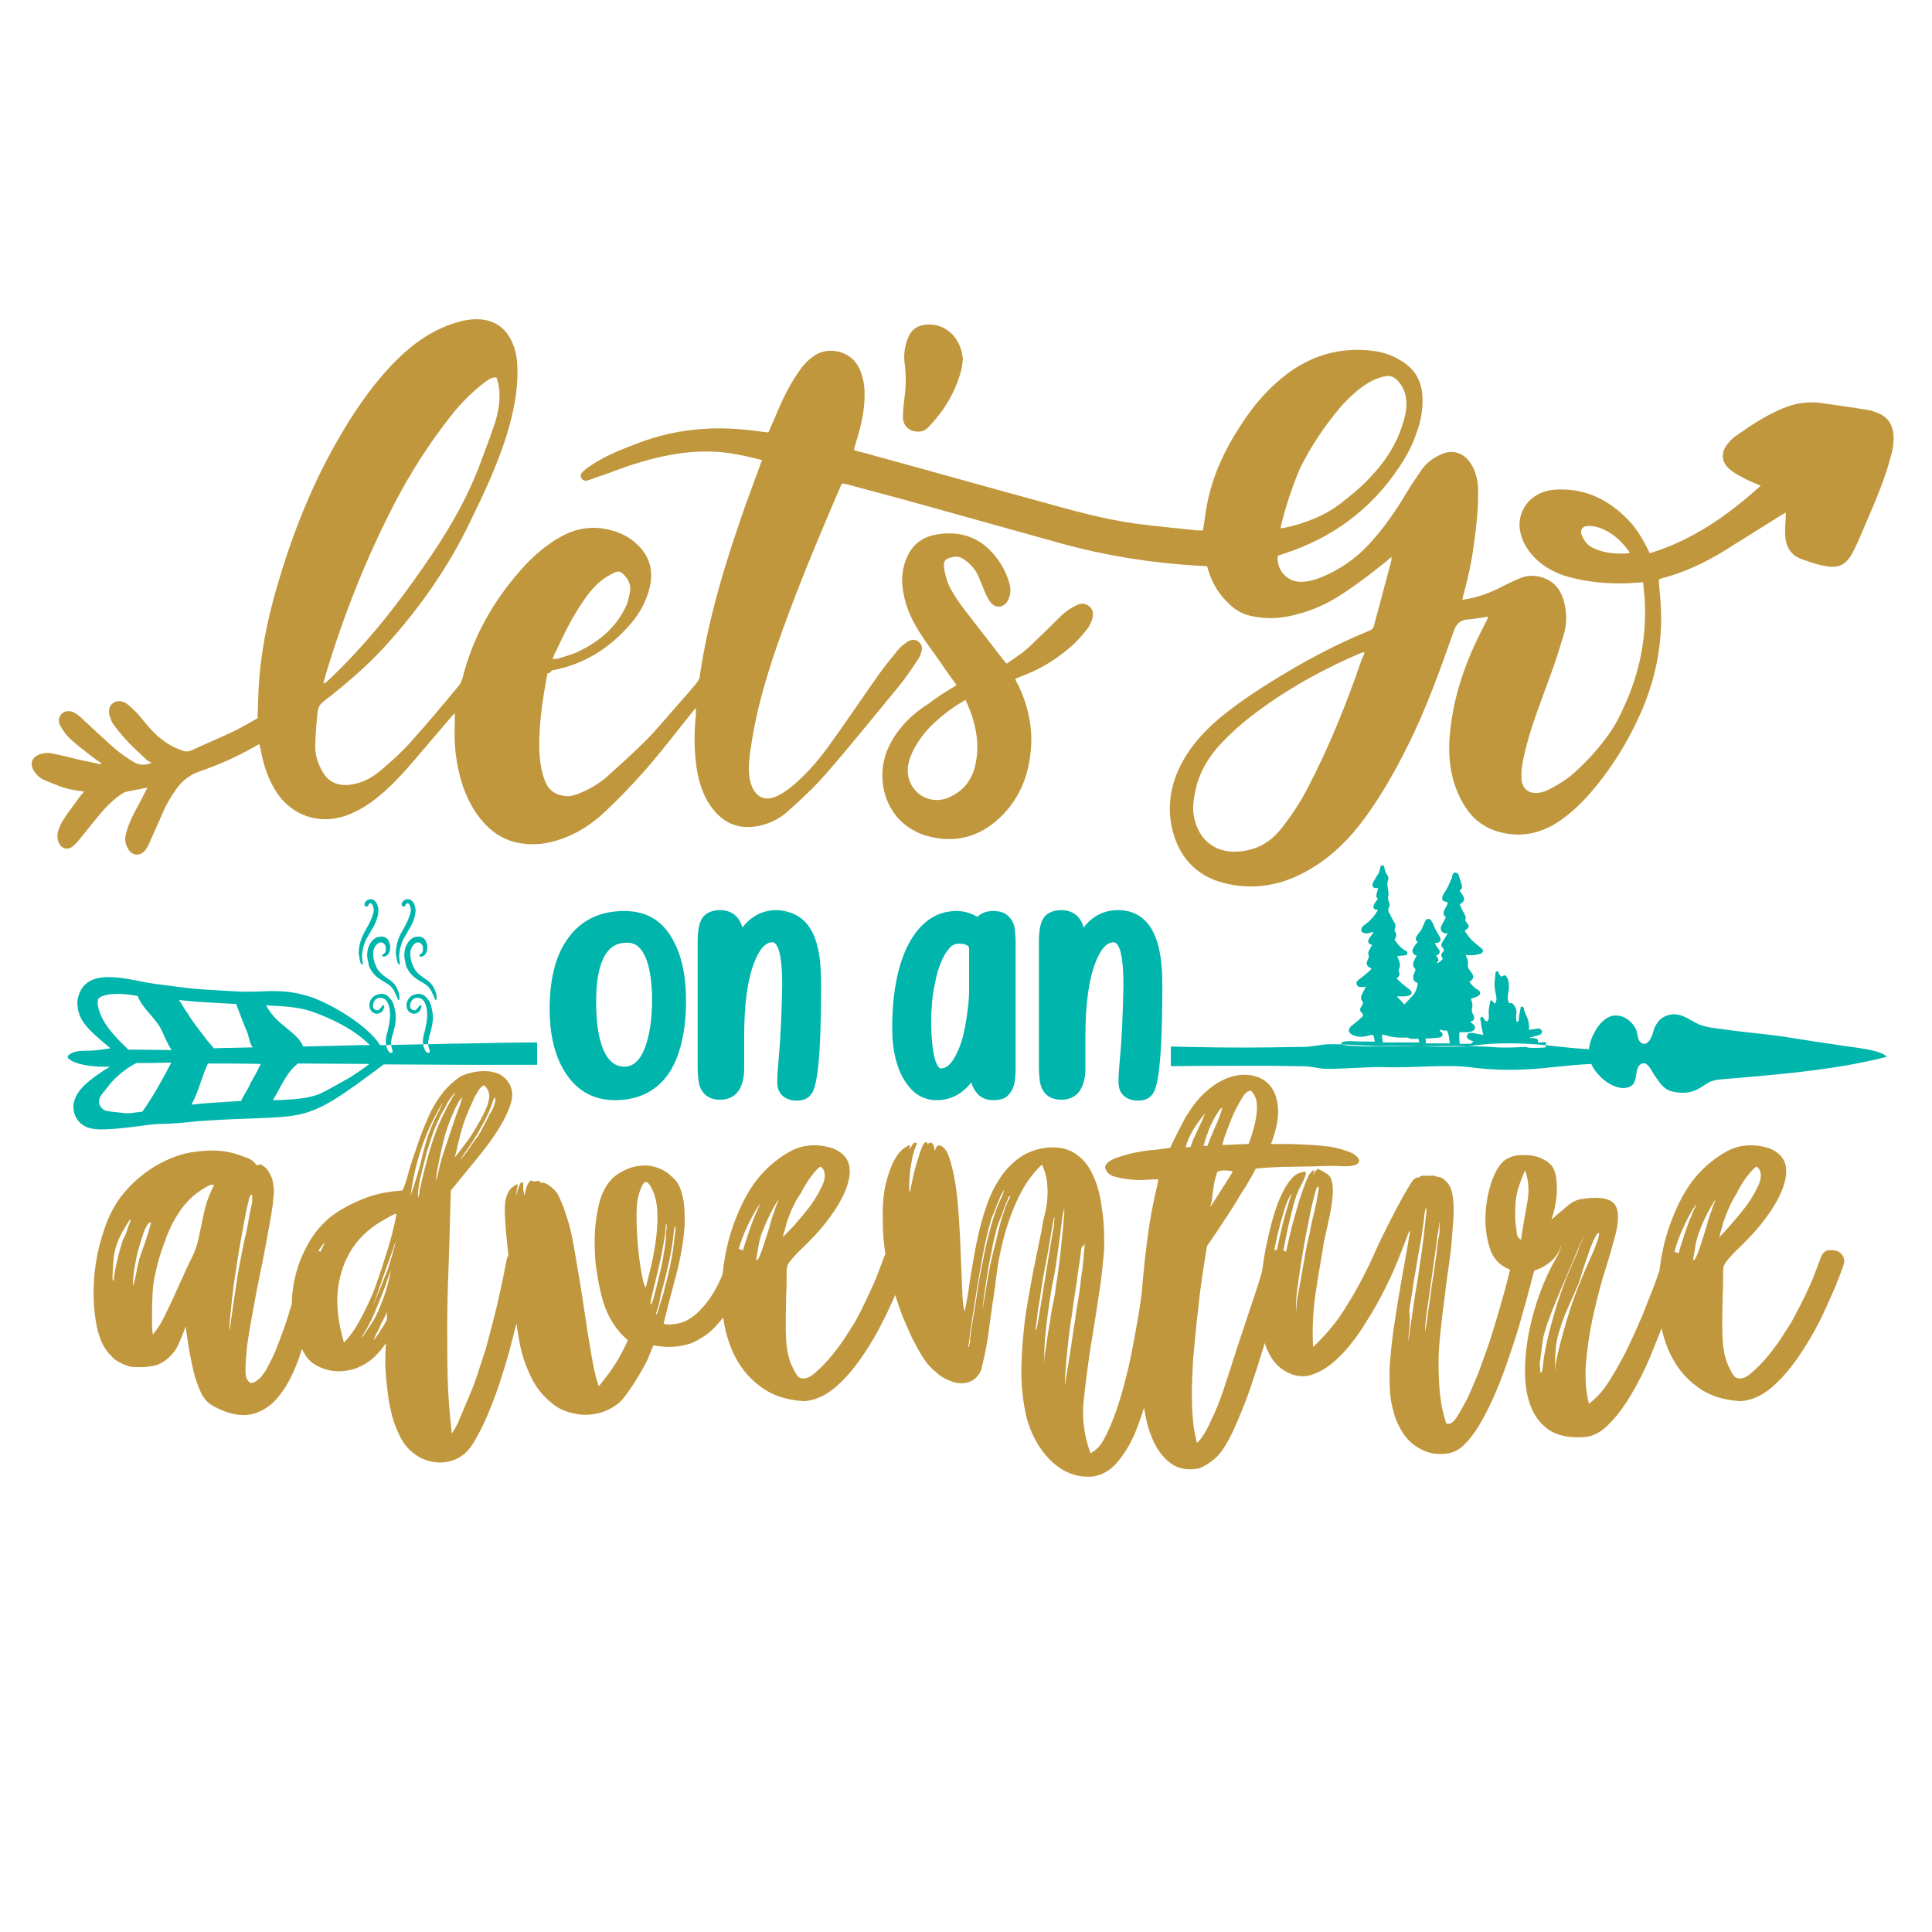<?xml version="1.0" encoding="utf-8"?>
<!-- Generator: Adobe Illustrator 18.0.0, SVG Export Plug-In . SVG Version: 6.00 Build 0)  -->
<!DOCTYPE svg PUBLIC "-//W3C//DTD SVG 1.1//EN" "http://www.w3.org/Graphics/SVG/1.1/DTD/svg11.dtd">
<svg version="1.1" id="Layer_1" xmlns="http://www.w3.org/2000/svg" xmlns:xlink="http://www.w3.org/1999/xlink" x="0px" y="0px"
	 viewBox="0 0 432 432" enable-background="new 0 0 432 432" xml:space="preserve">
<path fill="#C0973C" d="M122.4,150.6c-0.4,2.2-0.8,4.4-1.1,6.6c-0.5,3.5-0.8,7.1-0.7,10.7c0.1,2.2,0.4,4.3,1.1,6.3
	c0.8,2.4,2.4,3.6,4.8,3.8c1,0.1,2.1-0.2,3-0.6c2.3-0.9,4.5-2.2,6.3-3.8c3-2.7,6-5.4,8.9-8.3c2.8-2.9,5.3-6,8-9c1-1.1,2-2.3,3-3.5
	c0.4-0.5,0.8-1.1,0.8-1.8c1.9-12.9,5.7-25.2,10-37.5c1.1-3.1,2.3-6.2,3.4-9.3c0.1-0.4,0.3-0.8,0.5-1.3c-2.5-0.7-4.9-1.2-7.4-1.6
	c-7.3-1-14.3,0.3-21.3,2.5c-2.8,0.9-5.5,2-8.2,2.9c-0.7,0.2-1.3,0.5-2,0.7c-0.6,0.2-1.1,0.1-1.5-0.5c-0.4-0.6,0-1.1,0.4-1.5
	c0.5-0.5,1.1-0.9,1.7-1.3c3.1-2.1,6.6-3.5,10-4.8c4.9-1.9,10-3.1,15.3-3.4c4.2-0.3,8.5,0,12.7,0.6c0.6,0.1,1.1,0.1,1.7,0.2
	c0.7-1.6,1.4-3.1,2-4.6c1.4-3.3,3-6.5,5.1-9.4c0.9-1.3,2-2.4,3.4-3.3c3-1.9,7.8-1,9.7,2.7c0.8,1.6,1.2,3.3,1.3,5.1
	c0.2,4-0.7,7.9-1.9,11.7c-0.1,0.5-0.3,0.9-0.4,1.4c0,0.1,0,0.2,0,0.4c1.6,0.4,3.3,0.8,4.9,1.3c12.1,3.3,24.1,6.7,36.2,10
	c7.3,2,14.5,4.1,22,5.1c4.5,0.6,9.1,1,13.6,1.5c0.4,0,0.8,0,1.3,0c0.3-1.8,0.5-3.6,0.8-5.3c1.2-6.7,4-12.7,7.7-18.3
	c2.8-4.4,6.2-8.3,10.3-11.4c6-4.5,12.8-6.2,20.2-5c2.2,0.4,4.3,1.3,6.1,2.6c2.3,1.6,3.6,3.9,3.9,6.7c0.3,3.1-0.2,6.1-1.3,9
	c-0.9,2.7-2.2,5.1-3.8,7.5c-6.3,9.5-15,15.9-25.8,19.4c-0.5,0.2-1,0.3-1.4,0.5c-0.3,3.1,2,5.7,5,5.8c1.7,0,3.2-0.4,4.7-1
	c4.2-1.7,7.9-4.3,10.9-7.6c3.2-3.5,5.8-7.3,8.2-11.3c1-1.7,2.1-3.3,3.2-4.9c1-1.5,2.4-2.7,4.1-3.5c2.6-1.4,5.2-0.8,6.9,1.6
	c1.2,1.7,1.7,3.7,1.8,5.8c0.1,4.4-0.4,8.7-1,13c-0.5,3.7-1.3,7.3-2.3,10.9c-0.1,0.3-0.1,0.6-0.2,1c3.2-0.4,6.1-1.5,8.8-2.9
	c1.4-0.7,2.8-1.4,4.3-2c1.6-0.6,3.3-0.6,5,0c3.1,1.1,4.4,3.6,4.9,6.7c0.4,2.2,0.2,4.4-0.5,6.5c-0.9,3-1.8,5.9-2.9,8.8
	c-1.9,5.3-4,10.5-5.4,16c-0.5,2.1-1.1,4.3-1,6.5c0,2.7,1.6,4,4.3,3.5c0.6-0.1,1.3-0.4,1.9-0.7c2-1,3.9-2.2,5.6-3.7
	c3.1-2.8,5.9-5.9,8.2-9.3c1.5-2.2,2.6-4.7,3.7-7.2c3.1-7.4,4.4-15.1,3.8-23.1c-0.1-0.9-0.2-1.9-0.3-3c-1.1,0.1-2.1,0.1-3,0.2
	c-4.7,0.2-9.4-0.2-14-1.5c-3-0.9-5.7-2.4-7.8-4.8c-1.5-1.7-2.5-3.7-2.8-6c-0.4-4.5,2.9-8.2,7.7-8.6c6.8-0.5,12.3,2.2,16.8,7
	c1.6,1.7,2.8,3.7,3.9,5.8c0.2,0.4,0.4,0.8,0.7,1.4c9.5-2.9,17.4-8.4,24.8-15.1c-1.1-0.5-2-0.8-2.8-1.2c-1.3-0.7-2.7-1.3-3.8-2.2
	c-2.3-1.7-2.5-4.1-0.5-6.3c0.5-0.6,1.1-1.2,1.8-1.6c3.1-2.2,6.3-4.3,9.8-5.8c2.9-1.3,5.8-1.8,8.9-1.4c3.6,0.5,7.2,1,10.7,1.6
	c0.7,0.1,1.5,0.4,2.2,0.7c2.2,0.9,3.2,2.6,3.4,4.9c0.1,1.7-0.2,3.4-0.7,5.1c-1.4,5.2-3.6,10.2-5.7,15.1c-0.8,1.9-1.6,3.8-2.5,5.6
	c-1.7,3.4-3.5,4.2-7.2,3.3c-1.4-0.3-2.8-0.8-4.2-1.3c-2.5-0.8-3.7-2.6-3.9-5.1c-0.1-1.5,0-3,0.1-4.6c0-0.2,0-0.4,0-0.8
	c-0.5,0.3-0.8,0.5-1.2,0.7c-2.9,1.8-5.7,3.6-8.6,5.4c-0.6,0.4-1.2,0.7-1.8,1.1c-5,3.3-10.3,6-16.1,7.5c-0.2,0.1-0.4,0.2-0.7,0.3
	c0.1,1.7,0.3,3.3,0.4,5c0.6,8.2-0.8,16.1-3.9,23.6c-3.1,7.3-7.2,14-12.5,19.9c-1.9,2.1-3.9,3.9-6.2,5.5c-3.3,2.2-6.9,3.4-11,2.9
	c-4.3-0.5-7.9-2.5-10.2-6.3c-2.8-4.5-3.7-9.5-3.4-14.8c0.6-9.1,3.5-17.4,7.7-25.4c0.3-0.6,0.6-1.2,0.9-1.8c0,0,0-0.1,0-0.3
	c-1.5,0.2-3,0.5-4.4,0.6c-1.8,0.1-2.7,1-3.3,2.8c-3.1,8.8-6.2,17.5-10.4,25.8c-3.1,6.2-6.5,12.1-10.7,17.5
	c-3.4,4.3-7.4,7.9-12.3,10.5c-5.6,3-11.6,3.9-17.7,2.4c-6.6-1.6-10.5-6.1-11.9-12.6c-1.1-5.3,0-10.4,2.7-15.1
	c1.8-3.1,4.1-5.7,6.7-8.1c4-3.5,8.4-6.5,12.9-9.3c6.9-4.3,14.1-8.2,21.7-11.3c0.5-0.2,1-0.4,1.2-1.1c1.3-4.9,2.6-9.8,3.9-14.6
	c0-0.2,0-0.4,0.1-0.9c-0.5,0.4-0.9,0.7-1.2,1c-3.7,3-7.5,5.9-11.6,8.4c-3.4,2-7,3.3-10.8,4c-2.7,0.5-5.3,0.4-8-0.2
	c-1.9-0.4-3.5-1.4-4.9-2.8c-2-1.9-3.4-4.1-4.3-6.7c-0.2-0.5-0.3-1-0.5-1.6c-0.7,0-1.3-0.1-2-0.1c-10.3-0.6-20.4-2.2-30.3-4.9
	c-11.6-3.2-23.2-6.5-34.8-9.7c-4.5-1.2-8.9-2.4-13.4-3.6c-0.3-0.1-0.6-0.1-1-0.2c-0.1,0.1-0.2,0.2-0.3,0.3
	c-5.2,12.1-10.3,24.2-14.6,36.7c-2.3,6.8-4.3,13.6-5.4,20.7c-0.4,2.7-0.9,5.4-0.5,8.1c0.1,0.7,0.3,1.4,0.6,2.1
	c0.9,2.2,2.9,3.1,5.1,2.2c1.2-0.5,2.3-1.2,3.3-2c3.3-2.6,6-5.7,8.5-9.1c3.9-5.4,7.6-10.9,11.4-16.3c1.4-1.9,2.9-3.8,4.4-5.6
	c0.5-0.6,1.3-1.2,2-1.7c0.8-0.5,1.6-0.6,2.4-0.1c0.7,0.5,1.1,1.4,0.7,2.4c-0.2,0.7-0.5,1.4-0.9,1.9c-1.4,2.1-2.8,4.2-4.4,6.1
	c-5.3,6.4-10.5,12.9-15.9,19.1c-2.6,3-5.5,5.7-8.4,8.3c-1.9,1.8-4.3,3-6.9,3.5c-4.2,0.8-7.5-0.5-10.1-3.8c-2.2-2.8-3.2-6.1-3.7-9.6
	c-0.5-3.8-0.5-7.6-0.1-11.4c0-0.4,0-0.8,0-1.6c-0.5,0.6-0.8,0.9-1.1,1.3c-3.3,4.1-6.4,8.2-9.8,12.1c-2.9,3.3-5.9,6.5-9.1,9.5
	c-3.1,3-6.6,5.3-10.7,6.6c-2.7,0.9-5.4,1.2-8.2,0.8c-3.4-0.5-6.1-2-8.4-4.5c-2.9-3.2-4.6-7-5.6-11.1c-0.9-3.7-1.2-7.4-1-11.2
	c0-0.7,0-1.4,0-2.3c-0.3,0.3-0.6,0.5-0.8,0.8c-2.7,3.2-5.4,6.3-8.1,9.5c-2.5,2.9-5,5.7-7.9,8.1c-2.3,1.9-4.8,3.5-7.6,4.5
	c-5.8,2-11.8,0.1-15.3-5c-2-3-3.1-6.3-3.7-9.8c-0.1-0.4-0.2-0.7-0.3-1.2c-0.3,0.2-0.6,0.2-0.8,0.4c-4,2.3-8.2,4.2-12.6,5.7
	c-2.3,0.8-4,2.2-5.3,4.1c-0.9,1.3-1.7,2.6-2.4,4c-1.1,2.4-2.1,4.8-3.2,7.2c-0.3,0.8-0.7,1.6-1.2,2.3c-1.1,1.4-2.9,1.3-3.8-0.2
	c-0.7-1.1-0.9-2.3-0.5-3.6c0.3-1.2,0.8-2.4,1.3-3.5c0.9-1.9,2-3.7,2.9-5.6c0.2-0.3,0.3-0.7,0.6-1.1c-1.8,0.4-3.4,0.6-5,1
	c-0.4,0.1-0.8,0.5-1.2,0.7c-2.1,1.5-3.8,3.4-5.4,5.4c-1.3,1.6-2.5,3.1-3.8,4.7c-0.4,0.5-0.9,1-1.4,1.4c-1.2,0.9-2.6,0.4-3.1-1
	c-0.4-0.9-0.3-1.9,0-2.8c0.3-0.8,0.7-1.7,1.2-2.4c1.1-1.7,2.3-3.2,3.5-4.9c0.3-0.4,0.6-0.7,1-1.2c-0.8-0.1-1.3-0.2-1.9-0.3
	c-2.4-0.3-4.6-1.3-6.8-2.2c-1-0.4-1.9-1.1-2.5-2.1c-1-1.5-0.5-3.1,1.2-3.7c0.8-0.3,1.7-0.4,2.5-0.3c2.1,0.4,4.1,0.9,6.1,1.4
	c1.7,0.4,3.4,0.7,5.1,1.1c0-0.1,0.1-0.2,0.1-0.3c-0.3-0.2-0.6-0.4-0.9-0.6c-2-1.5-4-3-5.9-4.7c-0.9-0.8-1.6-1.8-2.2-2.8
	c-0.7-1.1-0.5-2.2,0.2-2.9c0.7-0.7,1.9-0.8,2.9-0.2c0.7,0.4,1.4,1,2,1.6c2.4,2.2,4.7,4.4,7.1,6.5c1.2,1,2.5,1.9,3.8,2.7
	c1.2,0.8,2.5,1.1,4.3,0.4c-0.4-0.3-0.8-0.4-1.1-0.7c-1.7-1.6-3.4-3.1-4.9-4.8c-0.9-1-1.7-2-2.5-3.1c-0.4-0.5-0.6-1.1-0.8-1.7
	c-0.5-1.3-0.2-2.5,0.7-3.1c0.8-0.6,2-0.6,3.1,0.2c0.8,0.6,1.6,1.4,2.3,2.1c0.9,1,1.7,2.1,2.7,3.2c2,2.3,4.4,4.1,7.3,5.1
	c0.8,0.3,1.5,0.3,2.3-0.1c3.2-1.5,6.4-2.8,9.5-4.3c1.8-0.9,3.5-1.9,5.1-2.8c0.1-2.3,0.1-4.3,0.2-6.3c0.4-7.8,1.9-15.5,4.1-23
	c3.3-11.4,7.6-22.4,13.5-32.7c3.2-5.6,6.7-10.9,11-15.7c3.5-3.9,7.4-7.3,12.2-9.5c2.3-1,4.6-1.8,7.1-2c4.6-0.3,7.7,1.8,9.2,6.1
	c0.6,1.7,0.8,3.4,0.8,5.2c0.1,5.1-1,10-2.5,14.9c-2.1,6.6-5,12.8-8,18.9c-4.9,10.3-11.4,19.5-19,27.9c-4.2,4.6-8.9,8.6-13.8,12.4
	c-0.9,0.7-1.3,1.4-1.4,2.5c-0.2,2.4-0.5,4.8-0.5,7.3c-0.1,2.2,0.6,4.2,1.7,6.1c1.3,2.2,3.3,3,5.8,2.8c2.8-0.3,5.1-1.5,7.2-3.3
	c2.5-2.1,4.9-4.3,7-6.7c3.6-4,7-8.1,10.4-12.2c0.4-0.4,0.6-1.1,0.8-1.6c2.3-9.2,6.8-17.2,13.1-24.3c2.2-2.5,4.6-4.7,7.4-6.5
	c3.2-2.1,6.6-3.2,10.4-2.8c2.9,0.4,5.6,1.3,7.8,3.3c3,2.6,4.1,5.9,3.2,9.8c-0.7,3.1-2.2,5.9-4.3,8.3c-4.7,5.5-10.5,9.1-17.6,10.4
	C123,150.5,122.8,150.5,122.4,150.6z M305.1,145.8c-0.5,0.1-0.7,0.2-1,0.3c-9.3,4-18,8.9-25.9,15.3c-2.4,2-4.7,4.2-6.7,6.6
	c-1.9,2.5-3.4,5.2-4.1,8.3c-0.5,2.3-0.9,4.6-0.3,6.9c1.1,4.6,4.7,8,10.9,7.1c3.5-0.5,6.2-2.2,8.4-4.9c2.3-2.9,4.3-5.9,6-9.2
	c4.9-9.4,8.8-19.1,12.2-29.1C304.9,146.8,305,146.4,305.1,145.8z M72.3,152.7c0.1,0,0.1,0.1,0.2,0.1c0.2-0.1,0.3-0.2,0.5-0.3
	c1.2-1.1,2.4-2.3,3.6-3.5c7.8-7.9,14.5-16.8,20.7-26.1c3.9-5.9,7.3-12,9.8-18.5c1.2-3.3,2.5-6.6,3.6-9.9c0.8-2.7,1.3-5.5,0.8-8.3
	c-0.1-0.6-0.3-1.2-0.5-1.8c-1.1-0.1-1.8,0.5-2.5,1c-2.9,2.2-5.4,4.7-7.6,7.5c-4.9,6.2-9.2,12.9-12.8,19.9
	c-6.1,11.8-11,24.1-14.9,36.8C72.9,150.6,72.6,151.7,72.3,152.7z M286.3,118.1c0.5,0,0.8,0,1-0.1c4.6-1,9-2.7,12.7-5.6
	c2.3-1.8,4.6-3.7,6.6-5.9c3.5-3.7,6.1-7.9,7.4-12.9c0.4-1.4,0.6-2.9,0.4-4.4c-0.2-1.7-0.9-3.2-2.2-4.4c-0.7-0.6-1.4-0.8-2.2-0.7
	c-1.4,0.2-2.6,0.7-3.7,1.3c-2.6,1.5-4.8,3.6-6.8,5.9c-3.5,4.2-6.5,8.7-8.9,13.6C288.8,109.2,287.4,113.5,286.3,118.1z M123.6,147.4
	c0.6-0.1,1.1-0.1,1.4-0.2c1.3-0.4,2.7-0.8,3.9-1.3c4.9-2.3,8.9-5.5,11.2-10.6c0.4-1,0.6-2.1,0.8-3.2c0.2-1.5-0.5-2.7-1.5-3.7
	c-0.6-0.6-1.2-0.8-1.9-0.4c-0.9,0.4-1.8,0.9-2.6,1.5c-1.8,1.3-3.2,3-4.4,4.8c-2.5,3.6-4.4,7.4-6.2,11.4
	C124,146.1,123.8,146.6,123.6,147.4z M364.4,123.7c-0.1-0.3-0.2-0.5-0.3-0.6c-1.7-2.3-3.8-4.2-6.5-5.1c-0.8-0.3-1.7-0.4-2.5-0.4
	c-1.3,0-1.9,1-1.4,2.1c0.6,1.4,1.4,2.4,2.9,3C359.1,123.8,361.7,123.9,364.4,123.7z M213.9,153.2c-1.3-1.8-2.5-3.4-3.6-5.1
	c-1.6-2.3-3.3-4.5-4.8-6.9c-1.9-3-3.3-6.3-3.7-10c-0.3-2.7,0.2-5.2,1.5-7.6c1.4-2.4,3.6-3.7,6.2-4.1c4.8-0.8,9.1,0.4,12.4,4.1
	c1.9,2.1,3.2,4.5,3.9,7.2c0.3,1.3,0.1,2.5-0.5,3.6c-0.9,1.5-2.7,1.7-3.8,0.3c-0.5-0.6-0.8-1.4-1.2-2.1c-0.5-1.2-1-2.5-1.5-3.7
	c-0.7-1.6-1.8-2.8-3.2-3.8c-1.2-0.9-2.4-0.7-3.7-0.2c-0.9,0.4-0.9,1.2-0.8,2.1c0.3,1.9,0.8,3.7,1.9,5.4c0.7,1.2,1.5,2.4,2.4,3.6
	c3.1,4,6.2,8,9.3,12c0.1,0.1,0.2,0.2,0.4,0.4c1.2-0.9,2.5-1.7,3.7-2.6c1.6-1.3,3-2.8,4.5-4.2c1.5-1.4,2.9-2.9,4.4-4.3
	c0.9-0.8,2-1.5,3.1-2c1-0.5,2.1-0.4,2.9,0.4c0.8,0.8,0.8,1.8,0.5,2.8c-0.3,0.8-0.6,1.6-1.2,2.3c-1,1.2-2,2.4-3.2,3.5
	c-3.4,3-7.2,5.4-11.4,6.9c-0.4,0.2-0.9,0.4-1.4,0.6c0.2,0.5,0.4,1,0.7,1.4c1.9,4,3,8.3,2.9,12.7c-0.2,6.5-2.2,12.4-7.1,17
	c-4.7,4.4-10.3,5.8-16.6,3.9c-6.1-1.9-9.8-7.4-9.6-14c0.1-2.8,1-5.4,2.5-7.8c2-3.2,4.7-5.7,7.9-7.7
	C209.6,155.8,211.6,154.6,213.9,153.2z M215.9,156.5c-2.3,1.3-4.4,2.8-6.3,4.5c-2.2,1.9-4,4.1-5.3,6.6c-0.5,1-1,2.2-1.2,3.3
	c-0.9,4.9,3.2,8.9,7.9,7.8c0.6-0.1,1.1-0.3,1.6-0.6c3-1.4,4.8-3.9,5.5-7.1C219.2,166,218.1,161.3,215.9,156.5z M206.9,72.6
	c-1.8,0.2-3.1,1.1-3.8,2.8c-0.8,1.9-1.1,3.9-0.8,6c0.3,2.4,0.3,4.7,0,7.1c-0.2,1.6-0.4,3.2-0.4,4.8c0,2.1,1.7,3.4,3.8,3.2
	c0.9-0.1,1.5-0.5,2.1-1.2c3.4-3.6,5.8-7.6,7.1-12.4c0.2-0.8,0.3-1.7,0.4-2.5C215,75.6,211.4,72.1,206.9,72.6z M70.9,279.6
	c0.7,0.2,1.3,0.5,1.6,1.1c0.4,0.6,0.5,1.3,0.3,2c0,0.1-0.1,0.5-0.4,1.4c-0.2,0.8-0.6,1.9-1,3.3c-0.4,1.4-0.9,3-1.4,4.8
	c-0.5,1.8-1,3.8-1.5,5.8c-1.1,4.5-2.4,8.1-3.9,10.8c-1.5,2.7-3.1,4.7-4.9,5.9c-1.8,1.2-3.6,1.8-5.6,1.7c-2-0.1-4-0.7-6.2-1.9
	c-1-0.5-1.7-1.1-2.3-2c-0.6-0.8-1.1-2-1.6-3.4c-0.5-1.4-0.9-3.1-1.3-5.1c-0.4-2-0.8-4.5-1.2-7.4l-0.6,1.6c-0.4,1-0.8,2-1.3,3
	c-0.5,1-1.3,1.9-2.5,2.9c-0.8,0.6-1.6,1-2.3,1.2c-0.8,0.2-1.7,0.3-2.8,0.4c-0.8,0-1.4,0-1.9,0c-0.4,0-0.9-0.1-1.3-0.2
	c-1-0.3-1.7-0.7-2.3-1s-1.2-0.8-1.7-1.4c-1.5-1.4-2.6-3.7-3.2-6.7c-0.6-3.1-0.8-6.3-0.6-9.8c0.2-3.5,0.8-7,1.9-10.4
	c1-3.5,2.4-6.3,4.2-8.7c2.1-2.7,4.7-5,7.7-6.8c3.1-1.8,6.1-2.9,9.2-3.2c3.7-0.5,6.9-0.2,9.6,0.8c0.9,0.3,1.6,0.6,2.1,0.8
	c0.5,0.2,1,0.6,1.5,1.2c0.2,0.3,0.5,0.4,0.7,0.1c0.2-0.2,0.5,0,1.1,0.4c0.6,0.4,1,1,1.3,1.6c0.4,0.6,0.7,1.5,0.8,2.5
	c0.2,1,0.2,2,0,3c0,0.9-0.2,2.2-0.5,4c-0.3,1.8-0.7,3.8-1.1,6.1c-0.4,2.2-0.9,4.6-1.4,7.1c-0.5,2.5-1,4.9-1.4,7.2
	c-0.4,2.3-0.8,4.4-1.1,6.3c-0.3,1.9-0.5,3.3-0.5,4.3c-0.2,1.4-0.2,2.7-0.2,3.8c0,1.1,0.3,1.8,0.7,2.2c0.2,0.3,0.5,0.4,0.9,0.3
	c0.4-0.1,0.7-0.3,1.1-0.6c0.4-0.3,0.7-0.6,1-1c0.3-0.4,0.6-0.8,0.8-1.1c0.7-1.3,1.4-2.6,2-4c0.6-1.4,1.4-3.5,2.4-6.3
	c0.6-1.9,1.2-3.8,1.7-5.5c0.5-1.8,1-3.3,1.3-4.7c0.4-1.4,0.7-2.9,1.1-4.6c0.2-0.7,0.5-1.3,1.1-1.6C69.5,279.5,70.2,279.4,70.9,279.6
	z M28.6,274.5c0.5-1.2,0.7-1.8,0.5-1.8c-0.1,0-0.5,0.7-1.3,2c-0.9,1.5-1.5,2.9-1.9,4.2c-0.4,1.2-0.6,3.1-0.7,5.6
	c-0.1,1.4,0,2,0.1,1.9c0.2-0.3,0.2-0.6,0.2-0.8c0-0.3,0.1-0.9,0.3-1.9c0.2-0.9,0.4-1.9,0.7-3.1c0.3-1.1,0.6-2.2,1-3.4
	C28.1,276.2,28.4,275.2,28.6,274.5z M30.5,284.5c0.3-1.8,0.8-3.7,1.6-5.7c0.7-2,1.3-3.9,1.7-5.5c-0.5,0-0.9,0.5-1.4,1.6
	c-0.4,1-0.8,2.2-1.2,3.6c-0.4,1.3-0.7,2.6-0.9,3.8c-0.2,1.2-0.4,2-0.4,2.4c-0.2,1.8-0.2,2.7-0.1,2.7
	C29.9,287.3,30.1,286.4,30.5,284.5z M35.1,297.2c0.5-0.6,1-1.6,1.7-2.9c0.6-1.3,1.3-2.7,2-4.2c0.7-1.5,1.3-3,2-4.4
	c0.6-1.4,1.2-2.7,1.8-3.9c0.7-1.3,1.2-2.6,1.6-4c0.3-1.4,0.6-2.8,0.9-4.2c0.3-1.4,0.6-2.9,1-4.3c0.4-1.4,1-2.8,1.7-4.2
	c0.1-0.2-0.1-0.2-0.4-0.2c-0.4,0-0.7,0.2-1.1,0.4c-1.6,0.9-3,1.9-4.2,3.2c-1.2,1.2-2.3,2.8-3.4,4.8c-0.4,0.7-0.8,1.7-1.3,2.8
	c-0.4,1.2-0.9,2.4-1.3,3.6c-0.4,1.2-0.8,2.5-1.1,3.9c-0.3,1.3-0.6,2.5-0.7,3.6c-0.1,0.5-0.1,1.2-0.2,2.3c0,1-0.1,2.1-0.1,3.3
	c0,1.1,0,2.1,0,3.1c0,0.9,0,1.5,0.1,1.9l0.1,0.6L35.1,297.2z M55.2,270.1c-0.4,1.9-0.8,4.2-1.3,6.9c-0.5,2.7-0.9,5.4-1.3,8
	c-0.4,2.6-0.7,5.1-0.9,7.2c-0.2,2.2-0.4,3.7-0.4,4.6c0,0.6,0,0.7,0.1,0.4c0.2-1.4,0.4-3.1,0.7-5.1c0.3-1.9,0.6-3.9,0.9-6
	c0.3-2,0.7-4.1,1.1-6.1c0.4-2,0.8-3.9,1.2-5.5c0.2-1,0.3-2,0.5-3c0.2-1,0.4-1.8,0.5-2.3c0.1-0.5,0.1-0.9,0.1-1.3c0-0.4,0-0.6,0-0.7
	c-0.2-0.2-0.4,0.1-0.7,0.7C55.6,268.7,55.4,269.3,55.2,270.1z M116.3,279.5c0.7,0.2,1.3,0.5,1.7,1.1c0.4,0.6,0.6,1.3,0.4,2
	c-0.4,1.8-0.8,3.8-1.2,5.9c-0.4,1.8-0.9,3.9-1.4,6.2c-0.6,2.3-1.2,4.6-1.8,7c-1.5,5.4-2.9,9.6-4.2,12.8c-1.2,3.1-2.4,5.5-3.4,7.2
	c-1,1.9-2.2,3.3-3.7,4.2c-1.5,0.8-3.1,1.2-4.8,1.1c-1.7-0.1-3.3-0.6-4.8-1.6c-1.5-1-2.8-2.4-3.7-4.3c-0.9-1.8-1.6-3.7-2-5.7
	c-0.5-1.9-0.8-4.5-1.1-7.7c-0.2-2.2-0.2-4.6,0-7.4c-0.6,0.9-1.2,1.7-1.9,2.4c-1.4,1.6-3.2,2.7-5.2,3.4c-2,0.6-4,0.7-6,0.2
	c-1.4-0.4-2.5-0.9-3.4-1.6c-0.9-0.7-1.7-1.8-2.4-3.3c-1.2-2.2-1.9-4.8-2.1-7.7c-0.2-2.9,0.1-5.8,0.8-8.6c0.7-2.9,1.9-5.5,3.4-8
	c1.6-2.5,3.5-4.5,5.8-6c2-1.3,4.2-2.4,6.6-3.3c2.4-0.9,5.1-1.4,8.1-1.6c0.5-1.1,0.9-2.3,1.2-3.5c0.3-1.2,0.7-2.4,1.1-3.6
	c0.5-1.4,1-3,1.6-4.7c0.6-1.7,1.3-3.3,2-4.9c0.7-1.6,1.6-3.1,2.6-4.5c1-1.4,2.2-2.6,3.6-3.7c0.7-0.6,1.6-1,2.7-1.3
	c1.1-0.3,2.2-0.5,3.3-0.5c1.1,0,2.1,0.1,3.1,0.5c1,0.4,1.8,1,2.4,1.9c1,1.4,1.2,3,0.6,4.9c-0.6,1.9-1.6,3.9-3,6.1
	c-1.4,2.2-3.1,4.4-5,6.7c-1.9,2.3-3.7,4.5-5.4,6.6c-0.2,6.5-0.3,12.2-0.5,17c-0.2,4.8-0.3,9.3-0.3,13.3c0,4.1,0,8,0.1,11.7
	c0.1,3.7,0.4,7.8,0.9,12.2h0.1c0.2-0.2,0.4-0.6,0.8-1.3c0.4-0.7,0.7-1.3,0.8-1.7c0.6-1.4,1.3-3,2-4.7c0.6-1.4,1.3-3.1,1.9-4.9
	c0.6-1.8,1.2-3.8,1.9-5.8c0.7-2.6,1.4-5.1,2-7.5c0.6-2.4,1.1-4.6,1.5-6.5c0.5-2.2,0.9-4.4,1.3-6.4c0.2-0.7,0.5-1.3,1.1-1.7
	C115.1,279.4,115.7,279.3,116.3,279.5z M70.1,283.7c0.4-1.1,0.8-2.2,1.3-3.2c0.4-1,0.9-1.9,1.3-2.7c-0.5,0.4-0.9,1-1.4,1.7
	c-0.4,0.8-0.8,1.5-1.1,2.3c-0.3,0.8-0.5,1.5-0.7,2.2c-0.2,0.7-0.3,1.2-0.3,1.6c0,0.2,0.1,0.1,0.3-0.3
	C69.6,284.9,69.8,284.4,70.1,283.7z M76.9,300.2c1.2-1.2,2.3-2.7,3.3-4.5c1-1.8,1.9-3.6,2.6-5.2c0.6-1.2,1.1-2.7,1.7-4.4
	c0.6-1.7,1.2-3.5,1.7-5.2c0.6-1.8,1.1-3.5,1.5-5.1c0.4-1.6,0.7-2.9,0.9-4c0.1-0.3,0-0.4-0.2-0.4c-0.2,0.1-0.9,0.4-1.9,1
	c-6.5,3.4-10.2,8.8-11,16.4C75.2,292.2,75.7,296,76.9,300.2z M81.5,297.9c-0.4,0.7-0.6,1.1-0.7,1.2c0,0.1,0.1-0.1,0.5-0.5
	c0.4-0.6,0.9-1.4,1.6-2.4c0.7-1,1.2-2,1.6-2.9c1.4-3.1,2.4-6.2,2.9-9.4c-0.9,2.7-1.8,5.3-2.9,7.8C83.6,294.1,82.6,296.2,81.5,297.9z
	 M87.4,281.5c0.2-0.4,0.3-0.8,0.4-1.3c0.1-0.4,0.2-0.9,0.4-1.4c0.3-1.3,0.3-1.4,0-0.5s-0.8,2.4-1.5,4.3c-0.7,1.9-1.4,4-2.2,6.3
	c-0.8,2.3-1.5,4.1-2.2,5.4c0.8-1.7,1.5-3.2,2-4.5c0.6-1.3,1.1-2.7,1.7-4.2C86.6,284.2,87.1,282.8,87.4,281.5z M84,298.5
	c-0.4,0.9-0.5,1.3-0.4,1.1c0.1-0.1,0.5-0.6,1.1-1.5c0.3-0.5,0.6-1,0.9-1.4c0.3-0.5,0.6-1,0.9-1.6c0-0.9,0-1.5,0.1-1.9
	c-0.4,0.9-0.8,1.8-1.3,2.6C85,296.7,84.5,297.6,84,298.5z M98.9,246.7c-3.8,6.2-6.1,13.1-7.1,20.7c1.1-3.2,2.1-6.4,2.8-9.6
	c0.8-3.2,1.9-6.4,3.6-9.5C98.6,247.5,98.9,246.9,98.9,246.7z M101.8,244.4c-0.1-0.1-0.4,0.2-0.8,0.8c-0.5,0.6-1,1.4-1.4,2.3
	c-0.6,1-1.1,1.9-1.5,2.8c-0.4,0.9-0.9,1.9-1.3,3.1c-0.4,1.1-0.8,2.5-1.3,4c-0.4,1.5-0.9,3.4-1.4,5.5c-0.2,0.6-0.3,1.5-0.5,2.7
	c-0.2,1.2-0.2,1.9,0,2.2c0-0.2,0-0.5,0.1-0.7c0.1-0.2,0.1-0.5,0.1-0.8c1.4-6.3,2.8-11.3,4.3-14.8c0.6-1.4,1.3-2.8,2-4.2
	C100.9,245.8,101.4,244.9,101.8,244.4z M103.3,245.4c-0.6,0.6-1.2,1.7-1.9,3.3c-0.7,1.6-1.3,3.1-1.7,4.5c-0.5,1.6-0.9,3.4-1.3,5.3
	c-0.4,1.9-0.7,3.4-0.8,4.3l-0.1,1.3l0.4-1.4c0.3-1.7,0.8-3.6,1.5-5.6c0.7-2,1.3-4,1.9-5.7c0.6-1.8,1.1-3.2,1.6-4.4
	C103.2,245.8,103.4,245.3,103.3,245.4z M108.3,242.7c-0.4,0-0.8,0.4-1.3,1.1c-0.5,0.8-1,1.7-1.4,2.7c-0.5,1-0.9,2-1.3,3
	c-0.4,1-0.6,1.6-0.7,1.9c-0.5,1.5-0.9,3.2-1.3,4.9c-0.4,1.7-0.6,2.6-0.7,2.7c-0.2,0.2,0-0.1,0.5-0.7c0.5-0.6,1.1-1.4,1.9-2.5
	c0.8-1,1.6-2.2,2.4-3.6c0.8-1.3,1.5-2.6,2.1-3.9c0.6-1.2,0.9-2.4,0.9-3.4C109.3,244.1,109,243.3,108.3,242.7z M110.6,246.8
	c0.2-0.6,0.2-1.1,0.1-1.3c-0.1-0.2-0.2,0-0.4,0.5c-0.5,1.6-1.3,3.6-2.6,5.8c-1.2,2.3-2.6,4.4-4,6.3c-0.2,0.3-0.3,0.6-0.5,0.8
	c-0.2,0.2-0.2,0.3-0.2,0.4c0.9-1.1,1.6-2,2.1-2.8c0.5-0.7,1-1.5,1.6-2.2c0.5-0.8,0.9-1.4,1.1-1.9c0.6-1.1,1.2-2.2,1.7-3.3
	C110.1,248.3,110.4,247.5,110.6,246.8z M165.3,279.3c0.7,0.2,1.3,0.5,1.7,1.1c0.4,0.6,0.6,1.3,0.4,2c-0.6,3.5-2,6.8-4.1,10
	c-0.9,1.4-2,2.8-3.4,4.3c-1.4,1.5-3.2,2.7-5.2,3.6c-2.9,1-5.7,1.1-8.6,0.5l-1.1,2.7v0.1c-0.9,1.8-2,3.8-3.3,5.8
	c-1.3,2-2.4,3.5-3.3,4.3c-1.4,1.1-2.9,1.9-4.6,2.3c-1.7,0.4-3.5,0.5-5.2,0.1c-1.8-0.3-3.5-1-4.9-2.1c-1.4-1.1-2.7-2.4-3.7-3.9
	c-1-1.5-1.8-3.2-2.5-5.1c-0.7-1.8-1.2-3.8-1.5-5.8c-0.2-1-0.4-2.3-0.6-3.9c-0.2-1.6-0.5-3.5-0.7-5.4c-0.2-2-0.5-4-0.7-6
	c-0.2-2-0.4-4-0.6-5.8c-0.4-4-0.6-6.8-0.5-8.5c0.1-1.6,0.5-2.9,1.3-3.8c0.3-0.3,0.7-0.6,1-0.8c0.4-0.2,0.5-0.3,0.5-0.1
	c0.1,0.1,0,0.4-0.1,1.1c-0.2,0.8-0.2,1.2-0.2,1.2c0,0,0.2-0.4,0.4-1.2c0.3-1,0.6-1.6,0.8-1.6c0.3-0.1,0.4,0.1,0.4,0.5
	c0,0.2,0,0.4,0,0.7c0,0.3,0,0.6,0.1,1l0.2,0.8l0.1-0.6c0.2-1,0.4-1.7,0.8-2.3c0.4-0.6,0.6-0.7,0.8-0.4c0.1,0.1,0.4,0.1,1,0
	c0.6-0.1,0.9,0.1,1,0.5c0.2-0.3,0.6-0.2,1.4,0.2c0.6,0.4,1.1,0.8,1.5,1.2c0.4,0.4,0.8,0.9,1.1,1.6c0.3,0.6,0.6,1.4,1,2.3
	c0.3,0.9,0.7,2.1,1.1,3.4c0.4,1.3,0.8,3.1,1.2,5.3c0.4,2.2,0.9,5.4,1.6,9.5c0.6,3.7,1,6.7,1.4,9.2c0.4,2.4,0.7,4.4,1,6
	c0.3,1.6,0.5,2.9,0.8,3.9c0.2,1,0.5,1.9,0.8,2.8c1.4-1.8,2.7-3.4,3.6-4.9c1-1.5,1.9-3.3,2.9-5.4c-1.6-1.4-2.9-3-3.9-4.8
	c-1-1.8-1.8-4-2.3-6.5c-0.4-1.6-0.7-3.5-1-5.7c-0.2-2.2-0.3-4.4-0.2-6.7c0.1-2.3,0.4-4.5,0.9-6.6c0.5-2.1,1.3-3.9,2.5-5.3
	c0.8-1,1.8-1.7,3-2.3c1.2-0.6,2.3-1,3.6-1.1c1.2-0.2,2.4-0.1,3.7,0.3c1.2,0.4,2.4,1,3.4,2c1,0.8,1.7,1.8,2.1,3
	c0.4,1.2,0.7,2.5,0.8,3.8s0.1,2.7,0.1,4c-0.1,1.4-0.2,2.7-0.4,3.9c-0.4,2.8-1,5.6-1.8,8.5c-0.8,2.9-1.6,6.1-2.5,9.7v0.1
	c0.7,0.2,1.4,0.2,2.2,0.1c0.7-0.1,1.4-0.2,2.2-0.5c1.4-0.6,2.7-1.5,3.8-2.7c1.1-1.1,1.9-2.2,2.6-3.3c1.7-2.7,2.8-5.3,3.3-8.1
	c0.2-0.7,0.5-1.3,1.1-1.7C163.9,279.3,164.5,279.2,165.3,279.3z M143.7,264.9c-0.6,1.1-1,2.4-1.2,3.8c-0.2,1.4-0.2,3.5-0.1,6.3
	c0.2,4.4,0.7,8.2,1.4,11.4c0.3,1.1,0.5,1.6,0.6,1.4c0.1-0.2,0.4-1.5,1-3.9c1-4.1,1.5-7.7,1.6-10.8c0.1-3.1-0.3-5.5-1.2-7.2
	c-0.2-0.4-0.4-0.8-0.8-1.3C144.5,264.1,144.1,264.2,143.7,264.9z M149,273.8c-0.1-0.2-0.1-0.3-0.1-0.2c0,0.5-0.1,1.3-0.2,2.5
	c-0.2,1.2-0.4,2.5-0.7,4c-0.3,1.4-0.6,3-1,4.5c-0.4,1.6-0.7,3-1,4.2c-0.5,1.8-0.6,2.7-0.5,2.9c0.2,0.2,0.6-1.2,1.3-4
	c0.6-2.3,1.1-4.4,1.4-6.1c0.3-1.7,0.6-3.4,0.7-5c0-0.6,0-1.1,0.1-1.6C149.1,274.4,149.1,274,149,273.8z M150.6,276.1
	c-0.3,3.1-1.2,7.4-2.7,12.9c-0.2,0.6-0.3,1.3-0.4,1.9c-0.1,0.6-0.3,1.1-0.4,1.5c-0.2,0.5-0.3,1-0.4,1.4c0,0.1,0,0.1,0.1,0.1
	c0.1,0,0.2-0.3,0.4-1c0.2-0.6,0.4-1.4,0.7-2.3c0.3-0.9,0.6-1.8,0.8-2.9c0.3-1,0.5-1.9,0.7-2.7c0.4-1.6,0.7-3.2,1-4.9
	c0.2-1.6,0.4-3,0.5-4c0.2-1.3,0.2-1.9,0.1-2C150.9,274.2,150.7,274.8,150.6,276.1z M201.3,279.7c0.6,0.2,1.1,0.6,1.4,1.2
	c0.3,0.6,0.4,1.3,0.1,2c0,0.1-0.2,0.6-0.5,1.4c-0.3,0.9-0.8,2-1.3,3.4c-0.6,1.4-1.3,2.9-2.1,4.7c-0.8,1.8-1.8,3.6-2.7,5.4
	c-2.7,4.8-5.4,8.6-8.1,11.2c-2.7,2.7-5.4,4.1-8.3,4.3c-3.9-0.2-7.2-1.3-9.8-3.3c-2.6-1.9-4.6-4.4-6-7.4c-1.4-3-2.2-6.3-2.5-9.9
	c-0.3-3.7-0.1-7.3,0.5-11c0.6-3.7,1.6-7.1,3-10.4c1.4-3.3,3-6.1,4.9-8.3c2-2.3,4.3-4.2,6.9-5.6c2.6-1.4,5.6-1.7,8.9-0.8
	c1.4,0.4,2.4,1.1,3.2,2c0.8,1,1.1,2,1.1,3.3c0,1.6-0.5,3.5-1.6,5.7c-1.1,2.2-2.6,4.4-4.4,6.6c-1.4,1.7-2.7,3-3.7,4
	c-1,1-1.9,1.8-2.5,2.5c-0.6,0.7-1.1,1.2-1.4,1.7c-0.3,0.4-0.5,1-0.5,1.6c0,1.7,0,3.5-0.1,5.3c0,1.8-0.1,3.7-0.1,5.4
	c0,1.8,0,3.4,0.1,5c0.1,1.6,0.3,2.8,0.6,3.8c0.2,0.9,0.6,1.8,1.1,2.8c0.5,1,0.9,1.5,1.2,1.7c1,0.5,2.1,0.2,3.4-0.9
	c1.3-1.1,2.6-2.4,3.9-4c1.3-1.6,2.4-3.1,3.4-4.7c1-1.6,1.7-2.6,2-3.2c1-1.8,1.8-3.5,2.6-5.2c0.8-1.7,1.5-3.2,2-4.5
	c0.5-1.3,1.1-2.8,1.7-4.5c0.2-0.6,0.7-1.1,1.3-1.4C199.9,279.5,200.6,279.5,201.3,279.7z M164.5,282.5c-0.2,1.5-0.2,2.8-0.2,3.9
	c0,1.1,0.1,1.5,0.3,1.4c0.1-0.1,0.1-0.7,0.2-1.7c0-1.1,0.1-1.9,0.3-2.6c0.5-2.1,1.1-4.4,2-7c0.8-2.6,1.7-4.7,2.5-6.5
	c0.6-1.2,0.4-1-0.6,0.6C166.5,274.9,165,278.9,164.5,282.5z M170.4,275.6c-0.2,0.4-0.3,0.9-0.5,1.6c-0.2,0.7-0.3,1.4-0.4,2
	c-0.1,0.7-0.2,1.3-0.3,1.7c-0.1,0.5-0.1,0.8-0.1,0.8c0.3,0.3,0.8-0.7,1.6-3.1c0.2-0.7,0.5-1.5,0.8-2.5c0.3-0.9,0.6-1.8,0.8-2.7
	c0.3-0.9,0.5-1.7,0.8-2.4c0.2-0.7,0.4-1.3,0.6-1.7c0.6-1.4,0.4-1.3-0.6,0.5C172,271.7,171.2,273.6,170.4,275.6z M175.9,273.4
	c-0.2,0.9-0.4,1.6-0.6,2.2c-0.2,0.6-0.2,0.9-0.2,1c0.3-0.3,1.1-1.2,2.4-2.5c1.2-1.4,2.5-2.9,3.7-4.5c1.2-1.6,2.1-3.3,2.8-4.8
	c0.6-1.6,0.6-2.8-0.2-3.7c-0.2-0.2-0.3-0.2-0.4-0.2c-0.1,0-0.5,0.3-1,0.9c-1.2,1.3-2.3,3-3.4,5.1
	C177.6,268.9,176.7,271.1,175.9,273.4z M258.9,279.3c0.7,0.2,1.3,0.5,1.8,1c0.5,0.5,0.7,1.1,0.6,1.9c-0.2,0.9-0.5,2.7-0.7,5.4
	c-0.2,2.7-0.6,5.8-1.1,9.3c-0.5,3.5-1.2,7.3-2,11.2c-0.8,3.9-1.9,7.6-3.1,10.8c-1.2,3.3-2.8,6-4.6,8.1c-1.8,2.1-4,3.2-6.5,3.2
	c-2,0-3.8-0.5-5.4-1.4c-1.6-0.9-3-2.1-4.2-3.6c-1.2-1.4-2.2-3.1-3-4.9c-0.8-1.8-1.3-3.6-1.6-5.5c-0.6-3.2-0.8-6.5-0.7-9.8
	c0.1-3.3,0.4-6.7,0.8-10.1c0.5-3.4,1.1-6.7,1.7-10c0.7-3.3,1.3-6.5,2-9.8c0.2-1.4,0.5-2.8,0.8-4c0.3-1.2,0.5-2.4,0.5-3.6
	c0.1-1.1,0-2.3-0.1-3.4c-0.2-1.2-0.5-2.4-1.1-3.7c-2,1.8-3.7,4.2-5.2,7.2c-1.4,2.9-2.6,6.2-3.5,9.7c-0.6,2.4-1.1,4.8-1.4,7.2
	c-0.3,2.4-0.6,4.8-1,7.2c-0.3,2.4-0.7,4.8-1,7.3c-0.4,2.5-0.9,4.9-1.5,7.3c-0.6,1.4-1.5,2.3-2.7,2.7c-1.1,0.4-2.3,0.4-3.6,0
	c-1.2-0.4-2.5-1-3.6-2c-1.2-1-2.2-2-3-3.3c-0.8-1.2-1.6-2.7-2.5-4.4c-0.8-1.7-1.6-3.6-2.4-5.5c-0.7-2-1.4-4-2-6.1
	c-0.6-2.1-1.1-4.1-1.4-5.9c-0.5-2.8-0.8-5.7-0.8-8.7c-0.1-3,0.1-5.6,0.5-7.7c0.4-1.9,1-3.7,1.7-5.3c0.8-1.6,1.6-2.7,2.6-3.4
	c0.6-0.4,0.9-0.6,1.1-0.6c0.2,0,0.2,0.3,0,1c0.4-0.6,0.7-1.1,0.8-1.3c0.2-0.2,0.4-0.3,0.7-0.3c0.2,0,0.2,0.1,0.2,0.2
	c0,0.1-0.1,0.4-0.3,0.8c-0.4,0.9-0.7,2.2-1,4c-0.3,1.8-0.4,3.5-0.4,5c0,0.4,0,0.7,0.1,0.9c0,0.2,0.1,0.2,0.1,0.1
	c0.1-0.5,0.2-1.3,0.5-2.5c0.2-1.2,0.5-2.4,0.9-3.7c0.4-1.2,0.7-2.4,1.1-3.4c0.4-1,0.7-1.5,1-1.5c0.2,0,0.4,0.1,0.4,0.4
	c0,0.1,0.1,0,0.2-0.1c0.1-0.1,0.2-0.2,0.4-0.2c0.6,0,0.9,0.6,1,1.9c0.3-0.9,0.6-1.3,0.8-1.3c1,0,1.8,0.9,2.4,2.6
	c0.6,1.7,1.1,3.9,1.5,6.5c0.4,2.6,0.6,5.5,0.8,8.6c0.2,3.1,0.3,6,0.4,8.7c0.1,2.7,0.2,5.1,0.3,7.1c0.1,2,0.3,3.2,0.5,3.6
	c0.4-1.8,0.8-4,1.1-6.4c0.4-2.4,0.8-5,1.3-7.6c0.5-2.6,1.1-5.2,1.9-7.8c0.8-2.6,1.7-4.9,3-7c1.2-2.1,2.7-3.8,4.5-5.2
	c1.8-1.4,4-2.3,6.7-2.6c2.4-0.2,4.4,0.2,6,1.2c1.6,1,2.9,2.4,3.8,4.2c0.9,1.7,1.6,3.7,2,5.8c0.4,2.2,0.7,4.3,0.8,6.3
	c0.1,1.4,0.1,2.9,0.1,4.3c0,1.4-0.2,3.1-0.4,5.1c-0.2,2-0.5,4.4-1,7.3c-0.4,2.9-1,6.5-1.7,10.8c-0.6,4-1.1,7.9-1.5,11.7
	c-0.4,3.8,0.1,7.6,1.5,11.6c0.5-0.1,1.1-0.6,1.9-1.4c0.8-0.9,1.6-2.4,2.5-4.5c0.7-1.6,1.4-3.5,2.1-5.7c0.7-2.2,1.3-4.7,2-7.4
	c0.9-4,1.6-8,2.3-12c0.6-4,1.2-8.1,1.6-12.2c0.2-0.7,0.5-1.3,1-1.8C257.5,279.5,258.2,279.3,258.9,279.3z M217,298.9
	c0.1-1,0.2-2.1,0.5-3.6c0.2-1.4,0.5-2.8,0.7-4.3c0.2-1.5,0.5-3,0.7-4.4c0.2-1.4,0.5-2.7,0.7-3.7c0.6-3.4,1.3-6.3,2-8.8
	c0.7-2.5,1.5-4.7,2.4-6.5c0.2-0.4,0.3-0.8,0.4-1.1c0.1-0.3,0.1-0.5,0.1-0.5c-0.5,0.9-0.9,1.6-1.1,2.3c-0.3,0.6-0.6,1.3-0.8,2
	c-0.3,0.7-0.5,1.2-0.7,1.6c-0.7,2-1.5,5.2-2.3,9.6c-0.8,4.4-1.6,9.3-2.4,14.6c-0.2,1.1-0.3,2.1-0.4,3c-0.1,0.9-0.2,1.4-0.2,1.6
	c-0.2,0.3-0.1,0.5,0.1,0.5c0-0.2,0-0.4,0.1-0.7c0.1-0.2,0.1-0.4,0.1-0.7C216.8,299.5,216.9,299.2,217,298.9z M225.4,268.5
	c0.2-0.2,0.3-0.5,0.4-0.7c0.1-0.2,0.1-0.4,0-0.4c-0.1,0-0.3,0.3-0.5,0.9c-0.3,0.6-0.6,1.3-0.9,2.2c-0.3,0.8-0.6,1.7-1,2.6
	c-0.3,0.9-0.6,1.6-0.7,2.3c-0.3,1.2-0.7,2.7-1,4.5c-0.4,1.8-0.7,3.6-1,5.4c-0.3,1.8-0.5,3.4-0.7,4.8c-0.2,1.4-0.3,2.3-0.3,2.7
	c0,0.2,0,0,0.1-0.6c0.1-0.6,0.2-1.3,0.4-2.2c0.6-4.3,1.4-8.4,2.4-12C223.4,274.2,224.3,271.1,225.4,268.5z M233,287.3
	c-0.2,1-0.3,2.1-0.5,3.3c-0.2,1.1-0.4,2.1-0.5,3.1c-0.1,0.9-0.2,1.7-0.3,2.4c-0.1,0.7-0.1,1.1-0.1,1.3c0.1,0.5,0.4-1.1,1-4.8
	c0.6-3.7,1.5-9.4,2.8-17.2c0.2-0.7,0.3-1.4,0.3-2c0-0.6,0.1-1,0.1-1.2c-0.1-0.2-0.2,0.3-0.4,1.4c-0.2,1.1-0.4,2.5-0.7,4.2
	c-0.3,1.7-0.6,3.5-1,5.4C233.4,284.9,233.1,286.3,233,287.3z M238,270.3c-0.1,0-0.2,0.5-0.4,1.6c-0.2,1.1-0.3,2.4-0.5,3.9
	c-0.2,1.6-0.5,3.5-0.8,5.7c-0.3,2.2-0.6,4.1-1,5.7c-1.1,6.5-1.7,11.6-1.8,15.3l-0.1,2.5l0.2-2.2c0.2-0.6,0.3-1.7,0.5-3.1
	c0.2-1.4,0.4-2.8,0.7-4.2c0.2-1.8,0.5-3.2,0.7-4.2c0.2-1,0.4-1.9,0.5-2.8c0.1-0.8,0.2-1.7,0.4-2.7c0.1-0.9,0.3-2.1,0.5-3.7
	c0.2-1.4,0.3-3,0.5-4.7c0.2-1.7,0.3-3,0.4-3.9c0-0.4,0-0.8,0.1-1.3c0-0.4,0.1-0.8,0.1-1.1C237.9,271,238,270.6,238,270.3z
	 M241.7,279.9c-0.1,0.6-0.2,1.6-0.4,2.9c-0.2,1.3-0.4,2.5-0.5,3.7c-0.4,2.5-0.8,4.9-1.1,7.4c-0.4,2.4-0.7,4.6-0.9,6.7
	c-0.2,2-0.4,3.8-0.5,5.3c-0.1,1.5-0.2,2.5-0.2,3.1c0,0.5,0,0.6,0.1,0.2c0-0.3,0.3-1.8,0.7-4.3c0.2-1.1,0.4-2.6,0.7-4.5
	c0.3-1.9,0.5-3.6,0.8-5.2c0.2-1.8,0.5-3.4,0.7-4.7c0.2-1.3,0.4-2.4,0.5-3.5c0.1-1,0.2-2,0.4-2.9c0.1-0.9,0.2-1.8,0.3-2.9
	c0-0.4,0-0.8,0.1-1.2c0-0.4,0.1-0.8,0.1-1.1v-1c0-0.1,0,0.1-0.1,0.5C241.8,278.8,241.7,279.3,241.7,279.9z M302.5,257.9
	c0.6,0.4,1.1,0.8,1.3,1.3c0.2,0.4,0.1,0.8-0.4,1.1c-0.3,0.2-0.7,0.3-1.2,0.4c-0.5,0.1-1.7,0.1-3.7,0c-1.1,0-2.7,0-4.6,0.1
	c-2,0-3.9,0.1-5.8,0.1c-1.9,0-3.6,0.1-5,0.2c-1.4,0.1-2.2,0.2-2.3,0.2c-0.7,1.4-1.5,2.7-2.2,3.9c-0.8,1.2-1.6,2.5-2.4,3.9
	c-0.8,1.3-1.8,2.8-2.8,4.3c-1,1.6-2.2,3.3-3.5,5.2c-0.9,5.3-1.6,10-2,14.2c-0.5,4.1-0.8,7.8-1.1,11c-0.2,3.2-0.3,6.1-0.3,8.6
	c0,2.5,0.2,4.7,0.4,6.7l0.7,3.5c0.4-0.2,0.9-0.8,1.4-1.6c0.6-0.8,1.2-2,1.9-3.6c1-2,1.9-4.3,2.7-6.7c0.8-2.5,1.7-5.1,2.6-8
	c1.1-3.5,2.3-6.9,3.4-10.3c1.2-3.4,2.3-7,3.4-10.8c0-0.1,0.1-0.2,0.2-0.5c0.1-0.2,0.3-0.5,0.6-0.8c0.3-0.3,0.7-0.5,1.1-0.7
	c0.5-0.2,1-0.2,1.7-0.1c0.9,0.2,1.4,0.6,1.5,1.2c0.1,0.6,0.1,1.3-0.1,1.9c-0.9,2.8-1.8,5.8-2.7,9c-0.9,3.2-1.9,6.4-2.8,9.7
	c-1,3.3-2,6.4-3.1,9.6c-1.1,3.1-2.3,6-3.5,8.7c-1.5,3.2-2.9,5.4-4.2,6.5c-1.3,1.1-2.5,1.8-3.5,2.2c-2.3,0.5-4.3,0.2-5.8-0.7
	c-1.6-1-2.9-2.4-3.9-4.2c-1-1.8-1.8-4-2.3-6.5c-0.5-2.5-0.9-5-1.1-7.5c-0.2-2.5-0.4-4.9-0.4-7.2c0-2.3,0-4.3,0.1-5.8
	c0.1-1.8,0.2-3.8,0.4-6.2c0.2-2.4,0.4-4.9,0.7-7.7c0.3-2.8,0.7-5.7,1.1-8.7c0.5-3,1.1-6,1.8-8.9l0.2-1.2c-0.5,0-1.3,0-2.6,0.1
	c-1.2,0.1-2.5,0.1-3.9-0.1c-1.3-0.1-2.5-0.4-3.6-0.7c-1-0.4-1.6-1-1.8-2c0.1-0.7,0.7-1.3,2-1.9c1.2-0.5,2.7-0.9,4.3-1.3
	c1.6-0.3,3.2-0.6,4.8-0.7c1.6-0.2,2.8-0.3,3.5-0.5c0.6-1.4,1.3-2.7,2-4.1c0.7-1.4,1.3-2.6,2-3.6c1.4-2.3,3.1-4.2,4.9-5.6
	c1.8-1.4,3.6-2.3,5.3-2.7c1.7-0.4,3.4-0.4,4.9,0.1c1.5,0.4,2.7,1.3,3.6,2.6c0.9,1.3,1.3,3,1.4,5.1c0,2.1-0.5,4.5-1.6,7.4h1.6h2.4
	c3.9,0.1,7,0.3,9.2,0.6C299.5,256.8,301.2,257.3,302.5,257.9z M266.2,256.5c0.2-0.7,0.5-1.5,0.9-2.3c0.4-0.8,0.7-1.6,1.1-2.4
	c0.4-0.8,0.7-1.4,0.9-2c0.2-0.6,0.4-1,0.6-1.2c-0.4,0.5-1.2,1.5-2.3,3.1c-1.1,1.6-1.9,3.3-2.3,4.9
	C265.4,256.5,265.7,256.5,266.2,256.5z M270,256.2c0.5-1.4,1.1-2.8,1.7-4.2c0.7-1.4,1.2-2.9,1.6-4.2c-0.2-0.1-0.5,0.2-0.9,0.8
	c-0.4,0.6-0.9,1.4-1.3,2.3c-0.3,0.6-0.7,1.3-1,2.3c-0.4,1-0.7,2-1,3H270z M270.6,269.9c0.6-0.8,1.1-1.7,1.7-2.6
	c0.6-0.9,1.1-1.8,1.6-2.5c0.5-0.8,0.9-1.4,1.2-1.9c0.3-0.5,0.5-0.8,0.5-0.9c0-0.1-0.2-0.1-0.5-0.2c-0.3,0-0.7-0.1-1.1-0.1
	c-0.4,0-0.8,0-1.1,0.1c-0.4,0.1-0.6,0.2-0.7,0.2c-0.2,0.6-0.4,1.3-0.6,2.1c-0.2,0.8-0.3,1.7-0.4,2.5c-0.1,0.8-0.2,1.5-0.3,2.2
	C270.7,269.5,270.6,269.9,270.6,269.9z M279.2,255.8c1-2.7,1.6-5,1.8-7c0.2-2-0.1-3.5-0.8-4.3c-0.2-0.4-0.4-0.6-0.6-0.6
	c-0.6,0-1.2,0.5-1.8,1.5c-0.6,1-1.3,2.2-1.9,3.5c-0.6,1.3-1.1,2.7-1.6,4c-0.5,1.3-0.8,2.3-1,3.1c0.9,0,1.8,0,2.7-0.1
	C277,255.9,278,255.8,279.2,255.8z M341.4,279.9c0.7,0.2,1.3,0.5,1.6,1.1c0.4,0.6,0.5,1.3,0.3,2c0,0.1-0.1,0.6-0.4,1.7
	c-0.3,1-0.6,2.4-1.1,4.1c-0.4,1.7-1,3.6-1.6,5.8c-0.6,2.2-1.3,4.5-2.1,6.8c-0.9,2.8-1.8,5.3-2.7,7.6c-0.9,2.3-1.8,4.3-2.7,6.1
	c-2.4,4.9-4.8,8-7.1,9.3c-1.3,0.6-2.7,0.8-4.2,0.7c-1.5-0.1-3-0.6-4.3-1.4c-1.4-0.8-2.5-1.9-3.4-3.3c-0.9-1.4-1.6-2.8-2-4.4
	c-0.5-1.6-0.8-3.2-0.9-4.9c-0.1-1.7-0.1-3.4-0.1-5.1c0.2-2.8,0.5-6.2,1.1-10.1c0.6-3.9,1.2-7.5,1.8-10.9c0.6-3.4,1.1-6,1.4-8
	c0.4-1.9,0.3-2.3-0.1-1.2c-0.6,1.6-1.4,3.7-2.4,6.2c-1,2.5-2.3,5.2-3.7,7.9c-1.4,2.7-3.1,5.4-4.8,8c-1.8,2.6-3.6,4.7-5.5,6.4
	c-1.9,1.7-3.9,2.8-5.9,3.3c-2,0.4-4-0.1-6-1.5c-2.4-1.8-4-4.9-4.6-9.5c-0.7-4.5-0.3-10.3,1-17.4c1-4.8,2-8.6,3.2-11.3
	c1.2-2.7,2.4-4.5,3.8-5.4c0.2-0.1,0.5-0.2,1.1-0.4c0.6-0.2,0.9-0.1,0.9,0.2c0,0.5-0.4,1.4-1.1,2.8c-0.8,1.4-1.3,2.9-1.7,4.4
	c-0.2,0.8-0.5,2-0.9,3.7c-0.4,1.6-0.7,3.4-1.1,5.2c-0.4,1.8-0.7,3.7-0.9,5.5s-0.4,3.4-0.5,4.7c-0.1,1.2-0.1,1.7-0.1,1.5
	c0-0.2,0.3-1.4,0.7-3.7c0.4-2.4,0.8-4.8,1.3-7.1c0.5-2.3,1-4.5,1.6-6.6c0.6-2.1,1.1-4,1.7-5.7s1.1-3.2,1.7-4.3
	c0.1-0.2,0.3-0.4,0.7-0.8c0.4-0.4,0.5-0.4,0.4-0.1c0,0.2,0,0.4-0.1,0.8c-0.1,0.4,0,0.3,0.2-0.4c0.3-0.5,0.6-0.7,0.7-0.7
	c-0.2-0.1-0.2-0.1,0-0.1c0.2,0,0.6,0.2,1,0.4c0.4,0.2,0.9,0.5,1.3,0.8c0.4,0.3,0.7,0.7,0.8,1.2c0.3,1,0.4,2.1,0.3,3.4
	c-0.1,1.3-0.3,2.7-0.6,4.2c-0.3,1.4-0.6,2.9-0.9,4.2c-0.3,1.4-0.6,2.6-0.7,3.6c-0.6,3.5-1.2,7-1.7,10.5c-0.5,3.5-0.7,7.3-0.5,11.5
	c1.2-1.1,2.3-2.3,3.3-3.4c1-1.2,1.9-2.3,2.8-3.6c2.8-4.2,5.2-8.6,7.3-13.2c2-4.6,4.4-9.2,6.9-13.8c0.9-1.5,1.5-2.5,1.9-3.1
	c0.4-0.5,0.8-0.8,1.2-0.8c0.3,0,0.5-0.1,0.5-0.2c0.2-0.2,0.4-0.2,0.8-0.2h1.6c0.4-0.1,0.8,0,1.2,0.1c0.3,0.2,0.6,0.2,0.7,0.2
	c0.4,0,0.9,0.3,1.4,0.8c0.5,0.5,0.9,1,1.1,1.5c0.7,1.6,0.9,4.3,0.6,8.2c-0.2,2.8-0.4,5.6-0.8,8.3c-0.4,2.7-0.8,5.5-1.1,8.3
	c-0.4,2.8-0.7,5.6-1,8.4c-0.3,2.8-0.4,5.7-0.3,8.6c0.1,2.3,0.2,4.3,0.5,6c0.2,1.6,0.6,3.1,1,4.4l0.2,0.6c0.6,0.2,1.2,0,1.8-0.7
	c0.6-0.7,1.6-2.4,2.9-4.9c0.8-1.7,1.6-3.6,2.5-5.8c0.8-2.2,1.7-4.6,2.6-7.3c0.7-2.2,1.4-4.5,2-6.6c0.6-2.2,1.2-4.1,1.6-5.7
	c0.4-1.6,0.9-3.5,1.4-5.6c0.2-0.7,0.5-1.3,1.1-1.6S340.7,279.8,341.4,279.9z M284.4,284.9c1.3-6.7,2.5-12,3.7-15.7
	c0.2-0.6,0.3-1.2,0.5-1.6c0.2-0.4,0.2-0.6,0.1-0.6c-0.6,0.9-1.1,2.1-1.6,3.8c-0.5,1.6-1,3.4-1.4,5.1c-0.4,1.8-0.8,3.5-1,5.1
	c-0.2,1.6-0.4,2.9-0.4,3.7C284.3,285.2,284.3,285.2,284.4,284.9z M290,290.9c0.2-1.3,0.5-2.8,0.8-4.5c0.3-1.7,0.6-3.4,0.9-5.1
	c0.3-1.7,0.6-3.4,1-4.9c0.3-1.6,0.6-2.9,0.8-3.9c0.3-1.2,0.6-2.3,0.8-3.4c0.2-1.1,0.3-1.8,0.4-2.2c0.2-1,0.2-1.6,0-1.6
	c-0.2,0-0.4,0.5-0.7,1.6c-0.5,1.9-1,4-1.4,6.3c-0.5,2.3-0.9,4.6-1.3,6.9c-0.4,2.3-0.7,4.5-1,6.5c-0.3,2-0.5,3.8-0.5,5.1v1.8
	L290,290.9z M315.2,296.1c-0.2,2.2-0.3,3.5-0.3,3.7c0,0.2,0.2-0.7,0.4-2.8c0.2-1,0.4-2.5,0.7-4.6c0.3-2.1,0.6-4.2,1-6.3
	c0.3-2.2,0.6-4,0.8-5.5c0.2-1.5,0.4-2.7,0.5-3.8c0.1-1,0.2-1.9,0.3-2.7s0.2-1.4,0.2-2c0.2-1.1,0.2-1.8,0.1-1.9
	c-0.1-0.2-0.2,0.3-0.4,1.3c0,0.4-0.1,1.5-0.4,3.3c-0.2,1.8-0.6,3.7-1,5.9c-0.4,2.4-0.7,4.4-1,5.9c-0.2,1.5-0.4,2.8-0.6,3.9
	c-0.2,1.1-0.3,2-0.4,2.9C315.3,294.2,315.2,295.1,315.2,296.1z M320.6,282.4c-0.6,4.3-1.1,7.8-1.5,10.5c-0.4,2.7-0.5,4.3-0.4,4.9
	c0,0.2,0,0.3,0,0.2c0-0.1,0-0.4,0.1-1c0.1-0.4,0.3-1.6,0.5-3.5c0.3-1.9,0.6-4.1,0.9-6.4c0.4-2.3,0.7-4.6,1-6.7
	c0.2-2.1,0.4-3.5,0.6-4.2c0.1-0.7,0.1-1.3,0.1-1.9s0-0.8,0-0.9c-0.1-0.2-0.1,0-0.1,0.4c0,0.2-0.1,1.1-0.4,2.7
	C321.2,278.3,320.9,280.2,320.6,282.4z M375,280.1c0.6,0.2,1.1,0.6,1.5,1.3c0.4,0.7,0.4,1.3,0.2,2c-0.4,0.7-1,2.1-1.7,4.3
	c-0.8,2.1-1.6,4.6-2.7,7.3c-1,2.7-2.2,5.6-3.4,8.6c-1.3,3-2.7,5.8-4.2,8.3s-3.1,4.7-4.8,6.4c-1.7,1.8-3.5,2.8-5.3,3
	c-3.4,0.3-6-0.2-8-1.4c-2-1.3-3.4-3.1-4.3-5.4c-0.9-2.3-1.3-4.9-1.3-7.8c0-2.9,0.3-5.9,0.9-8.9c0.6-3,1.4-5.9,2.5-8.8
	c1-2.8,2.2-5.3,3.4-7.4c0.4-0.6,0.7-1.3,1-2c0.2-0.7,0.3-1,0.2-1c-0.1,0.7-0.5,1.5-1.2,2.4c-0.7,0.9-1.6,1.6-2.8,2.3
	c-1.1,0.6-2.4,1-3.7,1.2c-1.4,0.2-2.7-0.1-4.1-0.8c-2.1-0.9-3.5-2.5-4.2-5c-0.7-2.4-1-5-0.8-7.7c0.2-2.7,0.7-5.2,1.6-7.5
	c0.9-2.3,2-3.8,3.2-4.4c0.9-0.5,1.9-0.8,3-0.8c1.1-0.1,2.1,0,3.1,0.2c1,0.2,1.8,0.6,2.7,1.1c0.8,0.6,1.4,1.2,1.7,2
	c0.5,1.3,0.7,3,0.6,5c-0.1,2-0.5,4.1-1.2,6.1c1-0.9,2.1-1.8,3.3-2.8c1.1-1,2.1-1.5,2.9-1.7c3.9-0.7,6.4-0.4,7.7,0.8
	c1.3,1.3,1.3,4.1,0.1,8.3c-0.7,2.5-1.5,5.3-2.5,8.4c-0.9,3.1-1.7,6.3-2.4,9.6c-0.7,3.3-1.1,6.5-1.4,9.8c-0.2,3.2,0,6.1,0.7,8.8
	c0.6-0.5,1.2-1,1.8-1.6c0.6-0.6,1.3-1.4,2-2.4c0.7-1,1.4-2.2,2.3-3.7c0.8-1.4,1.8-3.2,2.8-5.3c1.1-2.3,2.1-4.6,3.1-6.9
	c0.9-2.3,1.7-4.3,2.4-6.1c0.7-1.8,1.4-3.9,2.2-6.2c0.2-0.6,0.6-1.1,1.3-1.4C373.7,279.9,374.4,279.8,375,280.1z M340.1,277.2
	c0.4-2.8,0.9-5.6,1.4-8.3c0.5-2.7,0.3-5.1-0.5-7.2c-0.4,0.9-0.7,1.6-0.9,2.2c-0.2,0.6-0.4,1.1-0.5,1.5c-0.2,0.5-0.4,1.3-0.6,2.5
	c-0.2,1.2-0.2,2.4-0.2,3.7c0,1.2,0.1,2.4,0.3,3.5C339.1,276.3,339.5,276.9,340.1,277.2z M346.6,294.3c-1,2.5-1.5,4.4-1.7,5.8
	c-0.2,1.4-0.3,2.7-0.5,4c-0.1,0.4-0.1,0.8-0.1,1.1c0,0.3,0.1,0.6,0.1,0.8v0.8c0.2,0.2,0.3,0.1,0.4-0.2c0.1-0.3,0.2-1.3,0.4-2.9
	c0.4-2.7,1.2-6.1,2.4-10.2c1.2-4.1,2.7-8.1,4.5-12.1c0.3-0.6,0.6-1.3,0.8-1.9c0.2-0.6,0.4-1.1,0.6-1.5c0.2-0.5,0.4-1,0.6-1.4
	c-0.1,0-0.4,0.8-1.1,2.3c-0.6,1.5-1.4,3.3-2.2,5.2c-0.8,2-1.7,3.9-2.5,5.9C347.5,292,346.9,293.4,346.6,294.3z M357.6,275.9
	c-0.2-0.4-0.5-0.1-1,0.9c-0.5,1-1,2.2-1.5,3.7c-0.5,1.4-1,2.9-1.4,4.2c-0.4,1.4-0.7,2.2-0.8,2.5c-1,2.3-1.9,4.3-2.6,5.9
	c-0.7,1.6-1.2,3.1-1.6,4.4c-0.4,1.3-0.7,2.6-0.8,3.7c-0.1,1.1-0.2,2.3-0.2,3.5v2.2l0.1-1.7c0.6-3.3,1.6-6.9,2.8-10.9
	c1.2-4,3.1-8.8,5.7-14.5c0.4-1,0.7-1.8,1-2.6C357.5,276.4,357.6,275.9,357.6,275.9z M410.7,279.7c0.6,0.2,1.1,0.6,1.4,1.2
	c0.3,0.6,0.4,1.3,0.1,2c0,0.1-0.2,0.6-0.5,1.4c-0.3,0.9-0.8,2-1.3,3.4c-0.6,1.4-1.3,2.9-2.1,4.7c-0.8,1.8-1.7,3.6-2.7,5.4
	c-2.7,4.8-5.4,8.6-8.1,11.2c-2.7,2.7-5.4,4.1-8.3,4.3c-3.9-0.2-7.2-1.3-9.8-3.3c-2.6-1.9-4.6-4.4-6-7.4c-1.4-3-2.2-6.3-2.5-9.9
	c-0.3-3.7-0.1-7.3,0.5-11c0.6-3.7,1.6-7.1,3-10.4c1.4-3.3,3-6.1,4.9-8.3c2-2.3,4.3-4.2,6.9-5.6c2.6-1.4,5.6-1.7,8.9-0.8
	c1.4,0.4,2.4,1.1,3.2,2c0.8,1,1.1,2,1.1,3.3c0,1.6-0.5,3.5-1.6,5.7c-1.1,2.2-2.6,4.4-4.4,6.6c-1.4,1.7-2.7,3-3.7,4
	c-1,1-1.9,1.8-2.5,2.5c-0.6,0.7-1.1,1.2-1.4,1.7c-0.3,0.4-0.5,1-0.5,1.6c0,1.7,0,3.5-0.1,5.3c0,1.8-0.1,3.7-0.1,5.4
	c0,1.8,0,3.4,0.1,5c0.1,1.6,0.3,2.8,0.6,3.8c0.2,0.9,0.6,1.8,1.1,2.8c0.5,1,0.9,1.5,1.2,1.7c1,0.5,2.1,0.2,3.4-0.9
	c1.3-1.1,2.6-2.4,3.9-4c1.3-1.6,2.4-3.1,3.4-4.7c1-1.6,1.7-2.6,2-3.2c1-1.8,1.8-3.5,2.7-5.2c0.8-1.7,1.5-3.2,2-4.5
	c0.5-1.3,1.1-2.8,1.7-4.5c0.2-0.6,0.7-1.1,1.3-1.4C409.3,279.5,410,279.5,410.7,279.7z M373.9,282.5c-0.2,1.5-0.2,2.8-0.2,3.9
	c0,1.1,0.1,1.5,0.3,1.4c0.1-0.1,0.1-0.7,0.2-1.7c0-1.1,0.1-1.9,0.3-2.6c0.5-2.1,1.1-4.4,2-7c0.8-2.6,1.7-4.7,2.5-6.5
	c0.6-1.2,0.4-1-0.6,0.6C375.9,274.9,374.4,278.9,373.9,282.5z M379.9,275.6c-0.2,0.4-0.3,0.9-0.5,1.6c-0.2,0.7-0.3,1.4-0.4,2
	c-0.1,0.7-0.2,1.3-0.3,1.7s-0.1,0.8-0.1,0.8c0.3,0.3,0.8-0.7,1.6-3.1c0.2-0.7,0.5-1.5,0.8-2.5c0.3-0.9,0.6-1.8,0.8-2.7
	c0.3-0.9,0.5-1.7,0.8-2.4c0.2-0.7,0.4-1.3,0.6-1.7c0.6-1.4,0.4-1.3-0.6,0.5C381.5,271.7,380.6,273.6,379.9,275.6z M385.3,273.4
	c-0.2,0.9-0.4,1.6-0.6,2.2c-0.2,0.6-0.2,0.9-0.2,1c0.3-0.3,1.1-1.2,2.3-2.5c1.2-1.4,2.5-2.9,3.7-4.5c1.2-1.6,2.1-3.3,2.8-4.8
	c0.6-1.6,0.6-2.8-0.2-3.7c-0.2-0.2-0.3-0.2-0.4-0.2c-0.1,0-0.5,0.3-1,0.9c-1.2,1.3-2.4,3-3.4,5.1C387,268.9,386.1,271.1,385.3,273.4
	z"/>
<path fill="#00B5AC" d="M139.6,203.7c-5.8,0-10.1,2.3-13,6.7c-2.5,3.7-3.7,8.9-3.7,15.2c0,5.4,1,9.9,3,13.4c2.6,4.6,6.5,7,11.6,7
	c5.6,0,9.8-2.3,12.5-6.7c2.2-3.8,3.4-9,3.4-15.5c0-5.1-0.8-9.4-2.5-12.8C148.6,206.1,144.8,203.7,139.6,203.7z M139.6,238.5
	c-1.3,0-3.2-0.4-4.7-3.8c-1.1-2.6-1.6-6.2-1.6-10.7c0-13.2,5.2-13.2,7-13.2c1.2,0,3,0.4,4.3,3.9c0.8,2.3,1.2,5.3,1.2,8.8
	c0,4.3-0.5,7.9-1.6,10.8C142.6,238.5,140.3,238.5,139.6,238.5z M182.9,212.1c0.5,2.2,0.7,5,0.7,8.2c0,18.1-1.1,22.3-1.9,23.9
	c-0.5,0.9-1.4,1.9-3.5,1.9c-2.7,0-4.4-1.5-4.4-4.1c0-1.3,0.1-3,0.3-5.1c0.5-5.4,0.7-11,0.8-16.5c0-2.5-0.1-4.7-0.4-6.4
	c-0.2-1.2-0.7-3.3-1.8-3.3c-1.5,0-2.9,1.5-4,4.4c-1.5,3.7-2.3,9.3-2.3,16.6v7.3c0,1.4-0.2,2.6-0.6,3.6c-0.8,2.2-2.5,3.3-4.8,3.3
	c-2.7,0-4.4-1.5-4.8-4.2c-0.1-0.9-0.2-2-0.2-3v-28.1c0-2.4,0.3-4,0.9-5.1c0.5-0.9,1.7-2,4.1-2c1.6,0,4.1,0.6,5,3.9
	c2-2.6,4.6-3.9,7.7-3.9C177.1,203.7,181.4,205.1,182.9,212.1z M225.6,205c-0.8-0.9-2-1.3-3.5-1.3c-1.6,0-2.8,0.5-3.6,1.4
	c0,0,0,0,0-0.1c-1.5-0.9-3.1-1.3-4.6-1.3c-4.7,0-8.4,2.7-11,7.9c-2.3,4.7-3.4,10.9-3.4,18.3c0,2.8,0.3,5.4,1,7.7
	c0.7,2.4,1.8,4.4,3.2,5.9c1.5,1.6,3.4,2.5,5.7,2.5c3.1,0,5.7-1.3,7.8-4c0,0,0,0.1,0,0.1c0.3,1.1,0.9,2,1.6,2.7
	c0.8,0.8,2,1.2,3.3,1.2c1.6,0,2.8-0.4,3.5-1.3c0.7-0.8,1.1-1.7,1.3-2.9c0.1-0.9,0.2-1.9,0.2-3v-28.1c0-1-0.1-2-0.2-3
	C226.8,206.7,226.3,205.7,225.6,205z M216.7,212.3v9.2c0,1.6-0.2,3.7-0.6,6.3c-0.4,2.6-0.9,4.8-1.7,6.7c-1.2,2.9-2.5,4.4-4,4.4
	c-0.3,0-0.6-0.3-0.9-0.9c-0.5-1-0.8-2.4-1-4.2c-0.2-1.8-0.3-3.9-0.3-6c0-0.9,0.1-2,0.2-3.5c0.1-1.4,0.3-2.9,0.7-4.6
	c0.3-1.6,0.7-3.1,1.3-4.5c0.5-1.3,1.2-2.4,1.9-3.2c0.6-0.7,1.3-1,2.2-1C216.7,211.1,216.7,211.8,216.7,212.3z M259.9,220.3
	c0,18.1-1.1,22.3-1.9,23.9c-0.5,0.9-1.4,1.9-3.5,1.9c-2.7,0-4.4-1.5-4.4-4.1c0-1.3,0.1-3,0.3-5.1c0.5-5.4,0.7-11,0.8-16.5
	c0-2.5-0.1-4.7-0.4-6.4c-0.2-1.2-0.7-3.3-1.8-3.3c-1.5,0-2.9,1.5-4,4.4c-1.5,3.7-2.3,9.3-2.3,16.6v7.3c0,1.4-0.2,2.6-0.6,3.6
	c-0.8,2.2-2.5,3.3-4.8,3.3c-2.7,0-4.4-1.5-4.8-4.2c-0.1-0.9-0.2-2-0.2-3v-28.1c0-2.4,0.3-4,0.9-5.1c0.5-0.9,1.7-2,4.1-2
	c1.6,0,4.1,0.6,5,3.9c2-2.6,4.6-3.9,7.7-3.9c3.3,0,7.5,1.5,9.1,8.4C259.7,214.4,259.9,217.1,259.9,220.3z M344.2,234.3
	c0.5,0,1-0.1,1.4-0.1c0-0.4,0.1-0.8,0.1-1.2c-0.5,0-1,0.1-1.5,0.1c-0.1,0-0.2,0-0.3,0c0-0.1,0-0.3,0-0.4c0-0.3-0.3-0.5-0.6-0.5
	c-0.4-0.1-0.9-0.1-1.4-0.1c0.1,0,0.1-0.1,0.2-0.1c0.6-0.2,1.2-0.3,1.8-0.5c0.2,0,0.3-0.1,0.5-0.2c0.3-0.1,0.4-0.5,0.4-0.7
	c-0.1-0.3-0.3-0.5-0.6-0.6c-0.1,0-0.3,0-0.4,0c-0.3,0-0.5,0.1-0.8,0.1c-0.4,0.1-0.7,0.1-1.1,0.2c0-0.3,0-0.5,0-0.7
	c0-0.8-0.2-1.6-0.5-2.3c-0.3-0.6-0.6-1.2-0.7-1.9c0-0.2-0.2-0.3-0.4-0.3c-0.2,0-0.3,0.1-0.3,0.3c0,0.2,0,0.3-0.1,0.5
	c-0.1,0.7-0.3,1.4-0.3,2.1c0,0.1,0,0.2-0.1,0.3c-0.1,0.1-0.1,0.2-0.2,0.2c-0.1,0-0.2-0.1-0.2-0.2c-0.1-0.2-0.1-0.4-0.1-0.6
	c0-0.4,0-0.9,0.1-1.3c0-0.6-0.2-1.2-0.6-1.7c-0.2-0.3-0.4-0.4-0.7-0.4c-0.3,0-0.4,0-0.5-0.3c0-0.1-0.1-0.2-0.1-0.3
	c-0.1-0.4-0.1-0.9,0-1.3c0.1-0.6,0.2-1.3,0.2-1.9c0-0.6-0.1-1.2-0.3-1.7c-0.1-0.2-0.2-0.3-0.3-0.5c-0.2-0.2-0.4-0.3-0.7-0.1
	c-0.1,0-0.1,0.1-0.2,0.1c-0.2,0.1-0.3,0.1-0.4-0.1c-0.2-0.2-0.3-0.4-0.4-0.6c0-0.1-0.1-0.2-0.1-0.3c-0.1-0.2-0.4-0.2-0.5,0
	c-0.1,0.1-0.1,0.2-0.1,0.3c-0.1,0.6-0.1,1.2-0.2,1.9c-0.1,1,0.1,2,0.3,3c0.1,0.5,0.2,1,0,1.5c0,0.1-0.1,0.3-0.3,0.4
	c-0.1-0.1-0.2-0.1-0.2-0.2c-0.1-0.1-0.1-0.2-0.2-0.3c-0.1-0.1-0.2-0.2-0.3-0.2c-0.2,0-0.3,0.1-0.3,0.3c0,0,0,0.1,0,0.1
	c-0.2,0.9-0.4,1.8-0.3,2.7c0,0.2,0,0.4,0,0.6c0,0.2,0,0.4-0.1,0.6c-0.2,0.4-0.4,0.5-0.7,0.2c-0.2-0.2-0.3-0.4-0.4-0.6
	c-0.1-0.2-0.3-0.3-0.4-0.2c-0.2,0.1-0.3,0.2-0.3,0.4c0,0.2,0,0.4,0.1,0.6c0.1,0.8,0.2,1.5,0.4,2.3c0,0.2,0.1,0.4,0.2,0.7
	c0,0-0.1,0-0.1,0c-0.7-0.1-1.5-0.3-2.2-0.4c-0.2,0-0.5-0.1-0.7,0c-0.4,0-0.6,0.3-0.7,0.6c-0.1,0.3,0.1,0.6,0.4,0.8
	c0.3,0.2,0.7,0.4,1.1,0.4c-0.2,0.2-0.4,0.4-0.6,0.6h-2.5c0-0.3-0.1-0.6-0.1-0.9c0-0.4,0-0.8,0-1.3c0-0.1,0-0.2,0.1-0.4
	c0.2,0,0.3,0,0.5,0c0.4,0,0.8,0,1.2,0c0.4,0,0.9-0.1,1.2-0.3c0.6-0.3,0.7-0.9,0.2-1.4c-0.2-0.2-0.4-0.3-0.5-0.4
	c-0.1-0.1-0.1-0.1-0.2-0.2c0.1,0,0.1,0,0.1-0.1c0.7-0.2,0.9-0.6,0.6-1.3c-0.1-0.2-0.2-0.4-0.3-0.7c-0.1-0.2-0.1-0.5-0.1-0.7
	c0.2-0.7,0.2-1.3-0.1-2c0-0.1-0.1-0.2-0.1-0.3c0.1,0,0.1,0,0.1-0.1c0.5-0.2,1-0.3,1.5-0.6c0.5-0.2,0.6-0.8,0.2-1.2
	c-0.1-0.1-0.2-0.2-0.3-0.2c-0.7-0.4-1.3-1-1.8-1.7c0,0,0-0.1,0-0.1c0.1-0.1,0.2-0.2,0.3-0.2c0.6-0.5,0.7-1,0.2-1.7
	c-0.2-0.2-0.3-0.5-0.5-0.7c-0.3-0.3-0.4-0.7-0.4-1.1c0.1-0.7,0-1.4-0.4-2c0,0,0-0.1,0-0.1c0-0.1,0-0.1-0.1-0.2c0.1,0,0.1,0,0.1,0
	c1,0.2,2.1,0.1,3.1-0.2c0.1,0,0.3-0.1,0.4-0.2c0.3-0.2,0.4-0.5,0.2-0.8c-0.1-0.1-0.1-0.1-0.2-0.2c-0.6-0.5-1.2-1-1.8-1.5
	c-0.7-0.6-1.2-1.3-1.7-2c-0.1-0.2-0.2-0.3-0.3-0.5c0.2-0.2,0.4-0.3,0.6-0.4c0.3-0.3,0.4-0.6,0.2-0.9c-0.1-0.2-0.3-0.4-0.4-0.6
	c-0.1-0.1-0.2-0.3-0.3-0.4c0.2-0.5,0.2-0.6,0-1.1c-0.1-0.2-0.2-0.4-0.3-0.6c-0.3-0.5-0.6-1.1-0.8-1.6c0-0.1-0.1-0.2-0.1-0.3
	c0.1-0.1,0.2-0.1,0.3-0.2c0.7-0.4,0.8-0.9,0.5-1.6c-0.2-0.3-0.4-0.6-0.6-0.9c-0.1-0.1-0.2-0.3-0.2-0.4c0.1-0.1,0.1-0.1,0.2-0.2
	c0.3-0.1,0.3-0.4,0.3-0.6c0-0.2,0-0.4-0.1-0.6c-0.2-0.6-0.4-1.3-0.6-1.9c0-0.1-0.1-0.2-0.1-0.3c-0.1-0.2-0.4-0.4-0.7-0.4
	c-0.3,0-0.5,0.2-0.6,0.5c-0.1,0.1-0.1,0.3-0.1,0.4c0,0.1,0,0.3-0.1,0.4c-0.4,0.9-0.8,1.9-1.3,2.7c-0.2,0.3-0.4,0.6-0.6,1
	c-0.1,0.2-0.2,0.3-0.2,0.5c-0.1,0.5,0.1,0.9,0.6,1c0.2,0,0.3,0.1,0.5,0.1c0.1,0.2,0.1,0.4,0,0.6c-0.2,0.4-0.4,0.7-0.6,1.1
	c-0.1,0.2-0.1,0.3-0.2,0.5c-0.1,0.4,0,0.7,0.3,1c0.1,0.1,0.1,0.1,0.2,0.2c-0.1,0.1-0.1,0.3-0.2,0.4c-0.2,0.4-0.4,0.7-0.6,1.1
	c-0.1,0.2-0.2,0.4-0.3,0.6c-0.2,0.7,0.2,1.4,1,1.5c0.1,0,0.3,0,0.5,0c0,0.1-0.1,0.2-0.1,0.2c-0.3,0.4-0.5,0.9-0.8,1.3
	c-0.1,0.2-0.3,0.4-0.4,0.7c-0.2,0.3-0.2,0.7,0.1,0.9c0.2,0.2,0.3,0.5,0.4,0.7c-0.1,0.2-0.2,0.3-0.4,0.5c-0.3,0.4-0.3,0.9,0.1,1.3
	c0,0,0,0,0,0.1c-0.3,0.4-0.7,0.7-1.2,1c0-0.1-0.1-0.1-0.1-0.2c0.1,0,0.1-0.1,0.1-0.1c0.3-0.2,0.3-0.5,0.1-0.9
	c-0.1-0.2-0.3-0.4-0.4-0.6c0.1,0,0.1,0,0.2,0c0.5-0.2,0.8-0.7,0.5-1.2c-0.1-0.1-0.1-0.2-0.2-0.3c-0.2-0.2-0.4-0.5-0.5-0.7
	c-0.1-0.2-0.2-0.3-0.3-0.5c0.3,0,0.5-0.1,0.7-0.1c0.4-0.1,0.6-0.4,0.6-0.7c0-0.2-0.1-0.5-0.2-0.7c-0.6-0.9-1.1-1.9-1.5-2.9
	c0-0.1,0-0.1-0.1-0.2c-0.1-0.2-0.2-0.3-0.3-0.5c-0.4-0.5-1-0.4-1.3,0.1c-0.1,0.3-0.3,0.6-0.4,0.9c-0.2,0.5-0.4,1-0.7,1.4
	c-0.2,0.3-0.5,0.6-0.7,0.9c-0.1,0.2-0.2,0.4-0.3,0.6c-0.1,0.4,0,0.7,0.3,0.8c0,0,0.1,0.1,0.1,0.1c-0.2,0.3-0.5,0.6-0.7,0.9
	c-0.1,0.2-0.3,0.4-0.4,0.7c-0.2,0.6,0,1.1,0.6,1.4c0.1,0,0.2,0.1,0.3,0.1c-0.1,0.1-0.1,0.2-0.2,0.3c-0.2,0.3-0.3,0.6-0.5,1
	c-0.2,0.6-0.2,1.1,0.3,1.6c0.1,0.1,0.1,0.2,0.1,0.3c-0.1,0.3-0.3,0.7-0.4,1c-0.1,0.2-0.1,0.5-0.1,0.7c0,0.5,0.3,0.9,0.7,1.1
	c0.1,0,0.2,0.1,0.3,0.1c0,0.1,0,0.2,0,0.3c-0.2,1-0.5,1.9-1.2,2.6c-0.6,0.7-1.2,1.3-1.8,1.9c-0.3-0.3-0.6-0.7-0.9-1
	c-0.2-0.2-0.4-0.4-0.6-0.6c0,0-0.1-0.1-0.1-0.2c0.5,0,1,0,1.5,0c0.4,0,0.8-0.1,1.2-0.2c0.5-0.1,0.7-0.6,0.4-1
	c-0.1-0.1-0.1-0.2-0.2-0.2c-0.2-0.2-0.4-0.4-0.6-0.5c-0.8-0.6-1.5-1.2-2.2-1.9c-0.1-0.1-0.1-0.1-0.2-0.2c0.1-0.1,0.3-0.3,0.4-0.4
	c0.2-0.2,0.3-0.5,0.2-0.8c0-0.1-0.1-0.2-0.1-0.3c-0.1-0.2-0.1-0.4,0-0.6c0.3-0.5,0.3-1,0.1-1.6c-0.1-0.4-0.3-0.8-0.4-1.1
	c0-0.1,0-0.1-0.1-0.2c0.3,0,0.6-0.1,0.9-0.1c0.3,0,0.6-0.1,1-0.1c0.2,0,0.3-0.2,0.4-0.4c0-0.2,0-0.4-0.2-0.5
	c-0.1-0.1-0.1-0.1-0.2-0.1c-0.6-0.3-1.1-0.8-1.6-1.3c-0.3-0.4-0.6-0.8-0.9-1.2c0.1-0.1,0.1-0.2,0.2-0.3c0.2-0.4,0.3-0.8,0.1-1.2
	c-0.1-0.1-0.1-0.3-0.2-0.4c-0.1-0.2-0.1-0.4,0-0.6c0.2-0.4,0.2-0.7,0-1.1c-0.1-0.2-0.2-0.4-0.4-0.7c-0.3-0.6-0.7-1.3-1-1.9
	c-0.1-0.3-0.1-0.5,0-0.8c0-0.1,0-0.1,0.1-0.2c0.2-0.4,0.1-0.8,0-1.2c-0.1-0.2-0.2-0.4-0.2-0.7c0-0.1-0.1-0.3,0-0.5
	c0.1-0.4,0.1-0.9,0-1.3c0-0.3-0.1-0.5-0.1-0.8c-0.1-0.4-0.1-0.9,0-1.3c0-0.1,0-0.2,0.1-0.3c0.1-0.4,0-0.7-0.1-1
	c-0.1-0.1-0.1-0.2-0.2-0.3c-0.3-0.4-0.4-0.8-0.5-1.2c0-0.1,0-0.3-0.1-0.4c0-0.2-0.2-0.4-0.4-0.4c-0.2,0-0.4,0.1-0.4,0.3
	c-0.1,0.2-0.1,0.5-0.2,0.7c0,0.4-0.2,0.7-0.4,1c-0.3,0.5-0.6,1-0.9,1.5c-0.1,0.2-0.2,0.4-0.3,0.7c-0.1,0.4,0.1,0.8,0.6,0.9
	c0.1,0,0.2,0,0.4,0c0.1,0,0.2,0,0.2,0c0,0.1,0,0.1,0,0.2c-0.1,0.4-0.2,0.7-0.3,1.1c-0.1,0.4-0.1,0.8,0.3,1.1
	c-0.2,0.2-0.4,0.5-0.5,0.7c-0.2,0.2-0.3,0.4-0.4,0.7c-0.3,0.5,0,1,0.6,1c0.1,0,0.2,0,0.3,0c-0.1,0.2-0.1,0.3-0.2,0.4
	c-0.5,0.9-1.2,1.7-2,2.4c-0.3,0.2-0.6,0.5-0.9,0.7c-0.2,0.2-0.4,0.3-0.5,0.6c-0.3,0.4-0.1,0.9,0.4,1.1c0.2,0.1,0.4,0.1,0.6,0.1
	c0.4,0,0.7-0.1,1.1-0.2c0.1,0,0.3-0.1,0.5-0.1c-0.1,0.2-0.1,0.3-0.2,0.4c-0.2,0.3-0.4,0.5-0.6,0.8c-0.1,0.2-0.2,0.4-0.3,0.5
	c-0.2,0.5,0,0.9,0.5,1.1c0.1,0,0.1,0,0.3,0.1c-0.1,0.2-0.2,0.4-0.3,0.5c-0.1,0.3-0.3,0.5-0.4,0.8c-0.2,0.3-0.2,0.6-0.1,0.9
	c0.1,0.2,0.1,0.5,0,0.7c-0.1,0.2-0.2,0.5-0.3,0.7c-0.2,0.5-0.1,1,0.3,1.3c0.2,0.1,0.3,0.2,0.5,0.3c0.1,0,0.1,0.1,0.2,0.1
	c-0.3,0.3-0.5,0.5-0.7,0.7c-0.7,0.6-1.4,1.2-2.1,1.7c-0.2,0.2-0.4,0.3-0.5,0.5c-0.2,0.3-0.1,0.7,0.2,1c0.2,0.2,0.4,0.2,0.6,0.2
	c0.2,0,0.5,0,0.7,0c0.2,0,0.3-0.1,0.5-0.1c-0.1,0.2-0.2,0.3-0.2,0.4c-0.2,0.5-0.5,0.9-0.7,1.4c-0.3,0.6-0.2,1.1,0.2,1.6
	c0.1,0.2,0.1,0.3,0,0.5c-0.1,0.2-0.2,0.5-0.4,0.7c-0.3,0.5-0.2,0.9,0.2,1.3c0,0,0.1,0.1,0.1,0.1c0.2,0.2,0.2,0.3,0.1,0.6
	c0,0.1-0.1,0.2-0.2,0.2c-0.2,0.2-0.5,0.5-0.7,0.7c-0.5,0.4-1,0.8-1.5,1.2c-0.2,0.1-0.3,0.3-0.4,0.4c-0.4,0.5-0.4,1.1,0.2,1.5
	c0.2,0.2,0.5,0.3,0.8,0.4c0.8,0.3,1.7,0.3,2.5,0.1c0.4-0.1,0.9-0.2,1.3-0.3c0.2,0,0.3,0,0.4,0.2c0.2,0.4,0.2,0.9,0.3,1.3
	c-0.1,0-0.3,0-0.4,0c-1.7,0-3.5,0-5.2-0.1c-0.5,0-1,0-1.5,0.2c-0.2,0-0.3,0.1-0.4,0.3c0,0.1,0.1,0.3,0.4,0.3
	c0.5,0.1,0.9,0.2,1.4,0.2c1.6,0.1,3.3,0.2,4.9,0.2c2.2,0,4.3-0.1,6.5-0.1c4.5,0,9,0,13.5,0c1.5,0,2.9,0,4.4,0.1
	c1.2,0,2.4,0.1,3.7,0.2c2.2,0.1,4.4,0,6.5-0.1C341.9,234.4,343,234.3,344.2,234.3z M309.2,233.2c0-0.6-0.3-1.2-0.1-1.9
	c0.3,0.1,0.5,0.1,0.7,0.2c1.4,0.4,2.8,0.6,4.3,0.5c0.1,0,0.2,0,0.3,0c0.2,0,0.4,0,0.6,0.1c0.3,0.2,0.6,0.2,1,0.2
	c0.3,0,0.7,0,1.1-0.1c0.1,0.3,0.2,0.6,0.3,0.9H309.2z M318.8,233.2c0-0.2,0-0.3,0-0.5c0-0.1,0-0.3-0.1-0.5c0.1,0,0.1,0,0.2,0
	c1,0,2-0.1,3-0.2c0.5-0.1,0.8-0.6,0.6-1c-0.1-0.1-0.2-0.2-0.3-0.3c-0.1-0.1-0.2-0.1-0.3-0.2c0.1-0.1,0.2-0.2,0.3-0.3
	c0.4,0.3,0.8,0.3,1.3,0.2c0.2,0.3,0.3,0.7,0.4,1c0.1,0.4,0.1,0.9,0.2,1.3c0,0.2,0.1,0.4,0.1,0.6H318.8z M82.1,213.7
	c0-1.3,0.3-2.3,1-3.2c0.4-0.5,0.9-0.9,1.5-1c1.2-0.3,2.2,0.2,2.5,1.4c0.2,0.6,0.2,1.2,0,1.9c-0.2,0.6-0.6,1-1.2,1.1
	c-0.1,0-0.1,0-0.2,0c-0.2,0-0.3-0.3-0.2-0.4c0.1-0.1,0.2-0.2,0.3-0.2c0.2-0.1,0.3-0.3,0.4-0.5c0.1-0.4,0.1-0.9,0-1.3
	c-0.3-0.7-1-1-1.6-0.6c-0.5,0.3-0.8,0.8-1,1.3c-0.2,0.6-0.2,1.2-0.1,1.9c0.1,0.8,0.4,1.6,0.8,2.4c0.3,0.6,0.8,1.1,1.4,1.6
	c0.4,0.3,0.7,0.5,1.1,0.8c1.4,0.8,2.2,2.1,2.5,3.7c0,0.2,0,0.5,0,0.7c0,0,0,0.1,0,0.1c0,0.1-0.1,0.2-0.2,0.2c-0.1,0-0.1-0.1-0.2-0.2
	c0-0.2-0.1-0.4-0.2-0.6c-0.2-0.4-0.4-0.9-0.6-1.3c-0.4-0.7-0.9-1.2-1.6-1.6c-0.3-0.2-0.7-0.4-1-0.6c-0.2-0.1-0.4-0.2-0.6-0.4
	c-1.1-0.7-1.9-1.7-2.4-2.9C82.4,215.2,82.1,214.4,82.1,213.7z M88.5,227.6c0,1.1-0.3,2.3-0.6,3.4c-0.2,0.5-0.3,1.1-0.4,1.6
	c-0.2,0.7,0,1.4,0.2,2.1c0,0.1,0.1,0.2,0.1,0.3c0,0.3-0.1,0.5-0.4,0.4c-0.2,0-0.3-0.1-0.4-0.2c-0.2-0.2-0.3-0.4-0.4-0.7
	c-0.4-0.9-0.4-1.9-0.2-2.9c0.2-0.7,0.4-1.4,0.5-2.1c0.2-1,0.4-2,0.3-3c0-0.6-0.1-1.2-0.3-1.8c-0.1-0.3-0.2-0.5-0.4-0.8
	c-0.2-0.3-0.4-0.5-0.7-0.6c-0.7-0.4-1.5-0.2-2,0.4c-0.3,0.4-0.4,0.8-0.4,1.3c0,0.5,0.4,0.8,0.8,0.9c0.2,0,0.5,0,0.6-0.2
	c0.1-0.1,0.3-0.3,0.4-0.4c0.1-0.1,0.1-0.2,0.2-0.3c0.1-0.2,0.2-0.2,0.4-0.2c0.1,0.1,0.2,0.2,0.1,0.4c-0.1,0.3-0.2,0.7-0.4,0.9
	c-0.8,0.9-2.2,0.7-2.7-0.4c-0.2-0.4-0.2-0.8-0.2-1.2c0.2-1.2,1-2,2.1-2.2c0.8-0.2,1.6,0,2.2,0.6c0.5,0.5,0.9,1,1.1,1.7
	C88.3,225.6,88.5,226.5,88.5,227.6z M80.2,213.3c0-1.6,0.4-3.1,1.1-4.5c0.3-0.6,0.7-1.2,1-1.8c0.5-0.9,0.9-1.9,1.2-2.9
	c0.1-0.5,0.1-1-0.1-1.5c-0.1-0.2-0.1-0.3-0.2-0.4c-0.2-0.3-0.6-0.3-0.8,0.1c0,0.1-0.1,0.2-0.1,0.2c-0.1,0.2-0.3,0.3-0.5,0.2
	c-0.2-0.1-0.3-0.2-0.3-0.5c0-0.1,0-0.2,0.1-0.3c0.2-0.6,1.1-1.1,1.9-0.7c0.3,0.2,0.5,0.4,0.7,0.7c0.2,0.4,0.3,0.8,0.4,1.3
	c0.1,1-0.2,1.9-0.5,2.8c-0.3,0.7-0.6,1.3-1,1.9c-0.4,0.8-0.9,1.5-1.3,2.3c-0.4,0.9-0.7,1.9-0.8,2.9c-0.1,0.8,0,1.5,0.1,2.3
	c0,0.1,0,0.2,0,0.2c0,0.1-0.1,0.1-0.1,0.1c0,0-0.1,0-0.2-0.1c-0.1-0.1-0.2-0.3-0.2-0.4c-0.2-0.6-0.3-1.2-0.3-1.8
	C80.2,213.6,80.2,213.4,80.2,213.3z M90.4,213.7c0-1.3,0.3-2.3,1-3.2c0.4-0.5,0.9-0.9,1.5-1c1.2-0.3,2.2,0.2,2.5,1.4
	c0.2,0.6,0.2,1.2,0,1.9c-0.2,0.6-0.6,1-1.2,1.1c-0.1,0-0.1,0-0.2,0c-0.2,0-0.3-0.3-0.2-0.4c0.1-0.1,0.2-0.2,0.3-0.2
	c0.2-0.1,0.3-0.3,0.4-0.5c0.1-0.4,0.1-0.9,0-1.3c-0.3-0.7-1-1-1.6-0.6c-0.5,0.3-0.8,0.8-1,1.3c-0.2,0.6-0.2,1.2-0.1,1.9
	c0.1,0.8,0.4,1.6,0.8,2.4c0.3,0.6,0.8,1.1,1.4,1.6c0.4,0.3,0.7,0.5,1.1,0.8c1.4,0.8,2.2,2.1,2.5,3.7c0,0.2,0,0.5,0,0.7
	c0,0,0,0.1,0,0.1c0,0.1-0.1,0.2-0.2,0.2c-0.1,0-0.1-0.1-0.2-0.2c0-0.2-0.1-0.4-0.2-0.6c-0.2-0.4-0.4-0.9-0.6-1.3
	c-0.4-0.7-0.9-1.2-1.6-1.6c-0.3-0.2-0.7-0.4-1-0.6c-0.2-0.1-0.4-0.2-0.6-0.4c-1.1-0.7-1.9-1.7-2.4-2.9
	C90.7,215.2,90.4,214.4,90.4,213.7z M96.8,227.6c0,1.1-0.3,2.3-0.6,3.4c-0.2,0.5-0.3,1.1-0.4,1.6c-0.2,0.7,0,1.4,0.2,2.1
	c0,0.1,0.1,0.2,0.1,0.3c0,0.3-0.1,0.5-0.4,0.4c-0.2,0-0.3-0.1-0.4-0.2c-0.2-0.2-0.3-0.4-0.4-0.7c-0.4-0.9-0.4-1.9-0.2-2.9
	c0.2-0.7,0.4-1.4,0.5-2.1c0.2-1,0.4-2,0.3-3c0-0.6-0.1-1.2-0.3-1.8c-0.1-0.3-0.2-0.5-0.4-0.8c-0.2-0.3-0.4-0.5-0.7-0.6
	c-0.7-0.4-1.5-0.2-2,0.4c-0.3,0.4-0.4,0.8-0.4,1.3c0,0.5,0.4,0.8,0.8,0.9c0.2,0,0.5,0,0.6-0.2c0.1-0.1,0.3-0.3,0.4-0.4
	c0.1-0.1,0.1-0.2,0.2-0.3c0.1-0.2,0.2-0.2,0.4-0.2c0.1,0.1,0.2,0.2,0.1,0.4c-0.1,0.3-0.2,0.7-0.4,0.9c-0.8,0.9-2.2,0.7-2.7-0.4
	c-0.2-0.4-0.2-0.8-0.2-1.2c0.2-1.2,1-2,2.1-2.2c0.8-0.2,1.6,0,2.2,0.6c0.5,0.5,0.9,1,1.1,1.7C96.6,225.6,96.8,226.5,96.8,227.6z
	 M88.5,213.3c0-1.6,0.4-3.1,1.1-4.5c0.3-0.6,0.7-1.2,1-1.8c0.5-0.9,0.9-1.9,1.2-2.9c0.1-0.5,0.1-1-0.1-1.5c-0.1-0.2-0.1-0.3-0.2-0.4
	c-0.2-0.3-0.6-0.3-0.8,0.1c0,0.1-0.1,0.2-0.1,0.2c-0.1,0.2-0.3,0.3-0.5,0.2c-0.2-0.1-0.3-0.2-0.3-0.5c0-0.1,0-0.2,0.1-0.3
	c0.2-0.6,1.1-1.1,1.9-0.7c0.3,0.2,0.5,0.4,0.7,0.7c0.2,0.4,0.3,0.8,0.4,1.3c0.1,1-0.2,1.9-0.5,2.8c-0.3,0.7-0.6,1.3-1,1.9
	c-0.4,0.8-0.9,1.5-1.3,2.3c-0.4,0.9-0.7,1.9-0.8,2.9c-0.1,0.8,0,1.5,0.1,2.3c0,0.1,0,0.2,0,0.2c0,0.1-0.1,0.1-0.1,0.1
	c0,0-0.1,0-0.2-0.1c-0.1-0.1-0.2-0.3-0.2-0.4c-0.2-0.6-0.3-1.2-0.3-1.8C88.5,213.6,88.5,213.4,88.5,213.3z M120.1,233.1
	c-5,0-9.9,0.1-14.7,0.2c-7.1,0.1-14,0.3-20.4,0.4c-2.9-4.6-11.4-9.5-15.9-10.9c-6.4-2-10.3-0.8-15.9-1.1c-12-0.7-8.2-0.4-18.5-1.7
	c-0.7-0.1-1.2-0.2-1.9-0.3c-6.2-1.2-14.3-3.3-15.5,4.1c0,0.3,0,0.4,0,0.7c0.2,3.7,2.2,5.6,7.4,9.9c-1.3,0.2-2.6,0.4-3.9,0.5
	c-1.3,0.1-3.4-0.1-4.6,0.5c-1.6,0.8-1.3,1.2,0.2,2c2.3,1,5.6,1.2,8.2,1.1c-6.1,3.7-8,6.1-8.2,8.9c0.1,1.5,0.3,2,1,3.1
	c1.7,2.1,4.1,2.1,6.5,2c5.1-0.2,8.7-1.1,12.1-1.2c2.7,0,5.4-0.3,8.2-0.6c25.5-1.8,22.3,1.8,41.6-12.7c6.2,0,12.8,0.1,19.6,0.1
	c4.8,0,9.7,0,14.7,0V233.1z M31.9,248.5c-0.2,0.2-1.7,0.2-1.9,0.3c-0.7,0.1-1.4,0.2-2.1,0.1c-1.3-0.2-2.7-0.2-4-0.5
	c-0.7-0.1-1.1-0.5-1.5-1.1c-0.1-0.2-0.2-0.3-0.2-0.5c-0.2-0.9,0.2-1.7,0.8-2.4c0.7-0.8,1.3-1.7,2-2.5c1.6-1.7,3.5-3.2,5.5-4.2
	c1.7,0,4.3,0,7.8-0.1C36.3,241.5,34.3,245,31.9,248.5z M28.7,234.7c-2.9-2.8-6.4-6.2-6.9-10.4l0.1-0.8c0.1-0.1,0.1,0,0.1-0.1
	c0-0.1,0.1-0.1,0.1-0.2c0.1-0.1,0.2-0.1,0.3-0.2c0.5-0.4,1.5-0.6,2.5-0.7c2.4-0.2,4,0.1,5.9,0.4c0.9,2.7,4.1,5,5.3,7.6
	c0.6,1.2,1.5,3.5,2.3,4.5C33.1,234.7,29.6,234.7,28.7,234.7z M40,223.6c3.7,0.4,3.5,0.4,12.8,0.9c0.8,2,1.5,4.1,2.4,6.1
	c0.5,1.2,0.5,2.5,1.3,3.6c-3.1,0.1-6,0.1-8.7,0.2c-0.4-0.6-1.1-1.2-1.5-1.8c-1.5-2-3.1-3.9-4.4-6.1C41.2,225.6,40.7,224.5,40,223.6z
	 M58,238.5c-0.7,1.6-1.7,3-2.4,4.6c-0.6,1.2-1.2,1.9-1.7,3.1c-2.1,0.1-7.8,0.4-11.1,0.8c1.6-2.8,2.3-6.3,3.7-9.2
	c3.5,0,7.5,0,11.8,0.1C58.2,238,58.2,238.3,58,238.5z M78.3,240.9c-6.5,3.6-6.5,3.8-9.2,4.4c-2.1,0.5-5.9,0.7-8.1,0.7
	c1.3-2,2.7-5.4,4.7-7.4c0.1-0.1,0.5-0.4,0.9-0.8c15.6,0.1,16,0.1,16,0.1C81.5,238.8,79.5,240.1,78.3,240.9z M67.8,234
	c-1.5-3.5-5.9-4.6-8.3-9.2c3.8,0.2,7.1,0.3,10.3,1.4c4.5,1.6,9.6,4.1,12.9,7.5C77.6,233.7,86.1,233.6,67.8,234z M421.9,236.3
	c-10.1,2.6-21.2,3.7-31.8,4.6c-1.9,0.2-3.9,0.3-5.8,0.5c-2.5,0.3-2.9,1.3-5,2.3c-1.7,0.8-3.8,0.8-5.6,0.3c-1.8-0.5-2.7-2.1-3.7-3.5
	c-0.5-0.6-1.5-3.2-2.8-2.7c-2,0.7-0.7,4.1-2.6,5.1c-2.2,1.2-5.2-0.6-6.6-2c-1-1-1.7-1.9-2.2-3c-2.4,0.1-5.5,0.4-9.4,0.8
	c-4.5,0.5-10.1,0.8-16.4,0.1c-6.3-1-13.5,0.1-21.2-0.2c-3.9,0-7.9,0.4-12.1,0.4c-1,0-2.1-0.2-3.2-0.4c-1.1-0.2-2.1-0.2-3.2-0.2
	c-2.2,0-4.4-0.1-6.6-0.1c-7,0-14.3,0-21.9,0.1V234c7.5,0.2,14.9,0.3,21.9,0.2c2.2,0,4.4-0.1,6.6-0.1c1.1,0,2.2,0,3.2-0.2
	c1.1-0.1,2.1-0.3,3.2-0.4c4.2-0.1,8.3,0.4,12.1,0.4c7.8-0.4,14.9,0.7,21.2-0.2c6.3-0.7,11.8-0.4,16.4,0.1c3.6,0.4,6.6,0.7,8.9,0.8
	c0-0.2,0-0.4,0.1-0.7c0.4-2.3,2.5-6.4,5.4-6.8c2.5-0.3,4.6,1.7,5.2,3.6c0.2,0.7,0.2,2,1,2.5c1.6,1,2.5-1.8,2.7-2.6
	c0-0.1,0.1-0.2,0.1-0.4c0.7-1.8,1.9-3.2,4.3-3.4c2.3-0.1,4,1.5,5.9,2.3c1.8,0.7,3.7,0.8,5.7,1.1c4.8,0.7,9.6,1,14.4,1.8
	c3.8,0.6,7.6,1.2,11.2,1.7C413.9,234.2,420.4,234.6,421.9,236.3z M21.7,247.5c0,0,0,0.2,0,0.2c0,0,0,0,0,0
	C21.7,247.6,21.7,247.5,21.7,247.5C21.7,247.5,21.7,247.5,21.7,247.5C21.7,247.5,21.7,247.5,21.7,247.5z"/>
</svg>
